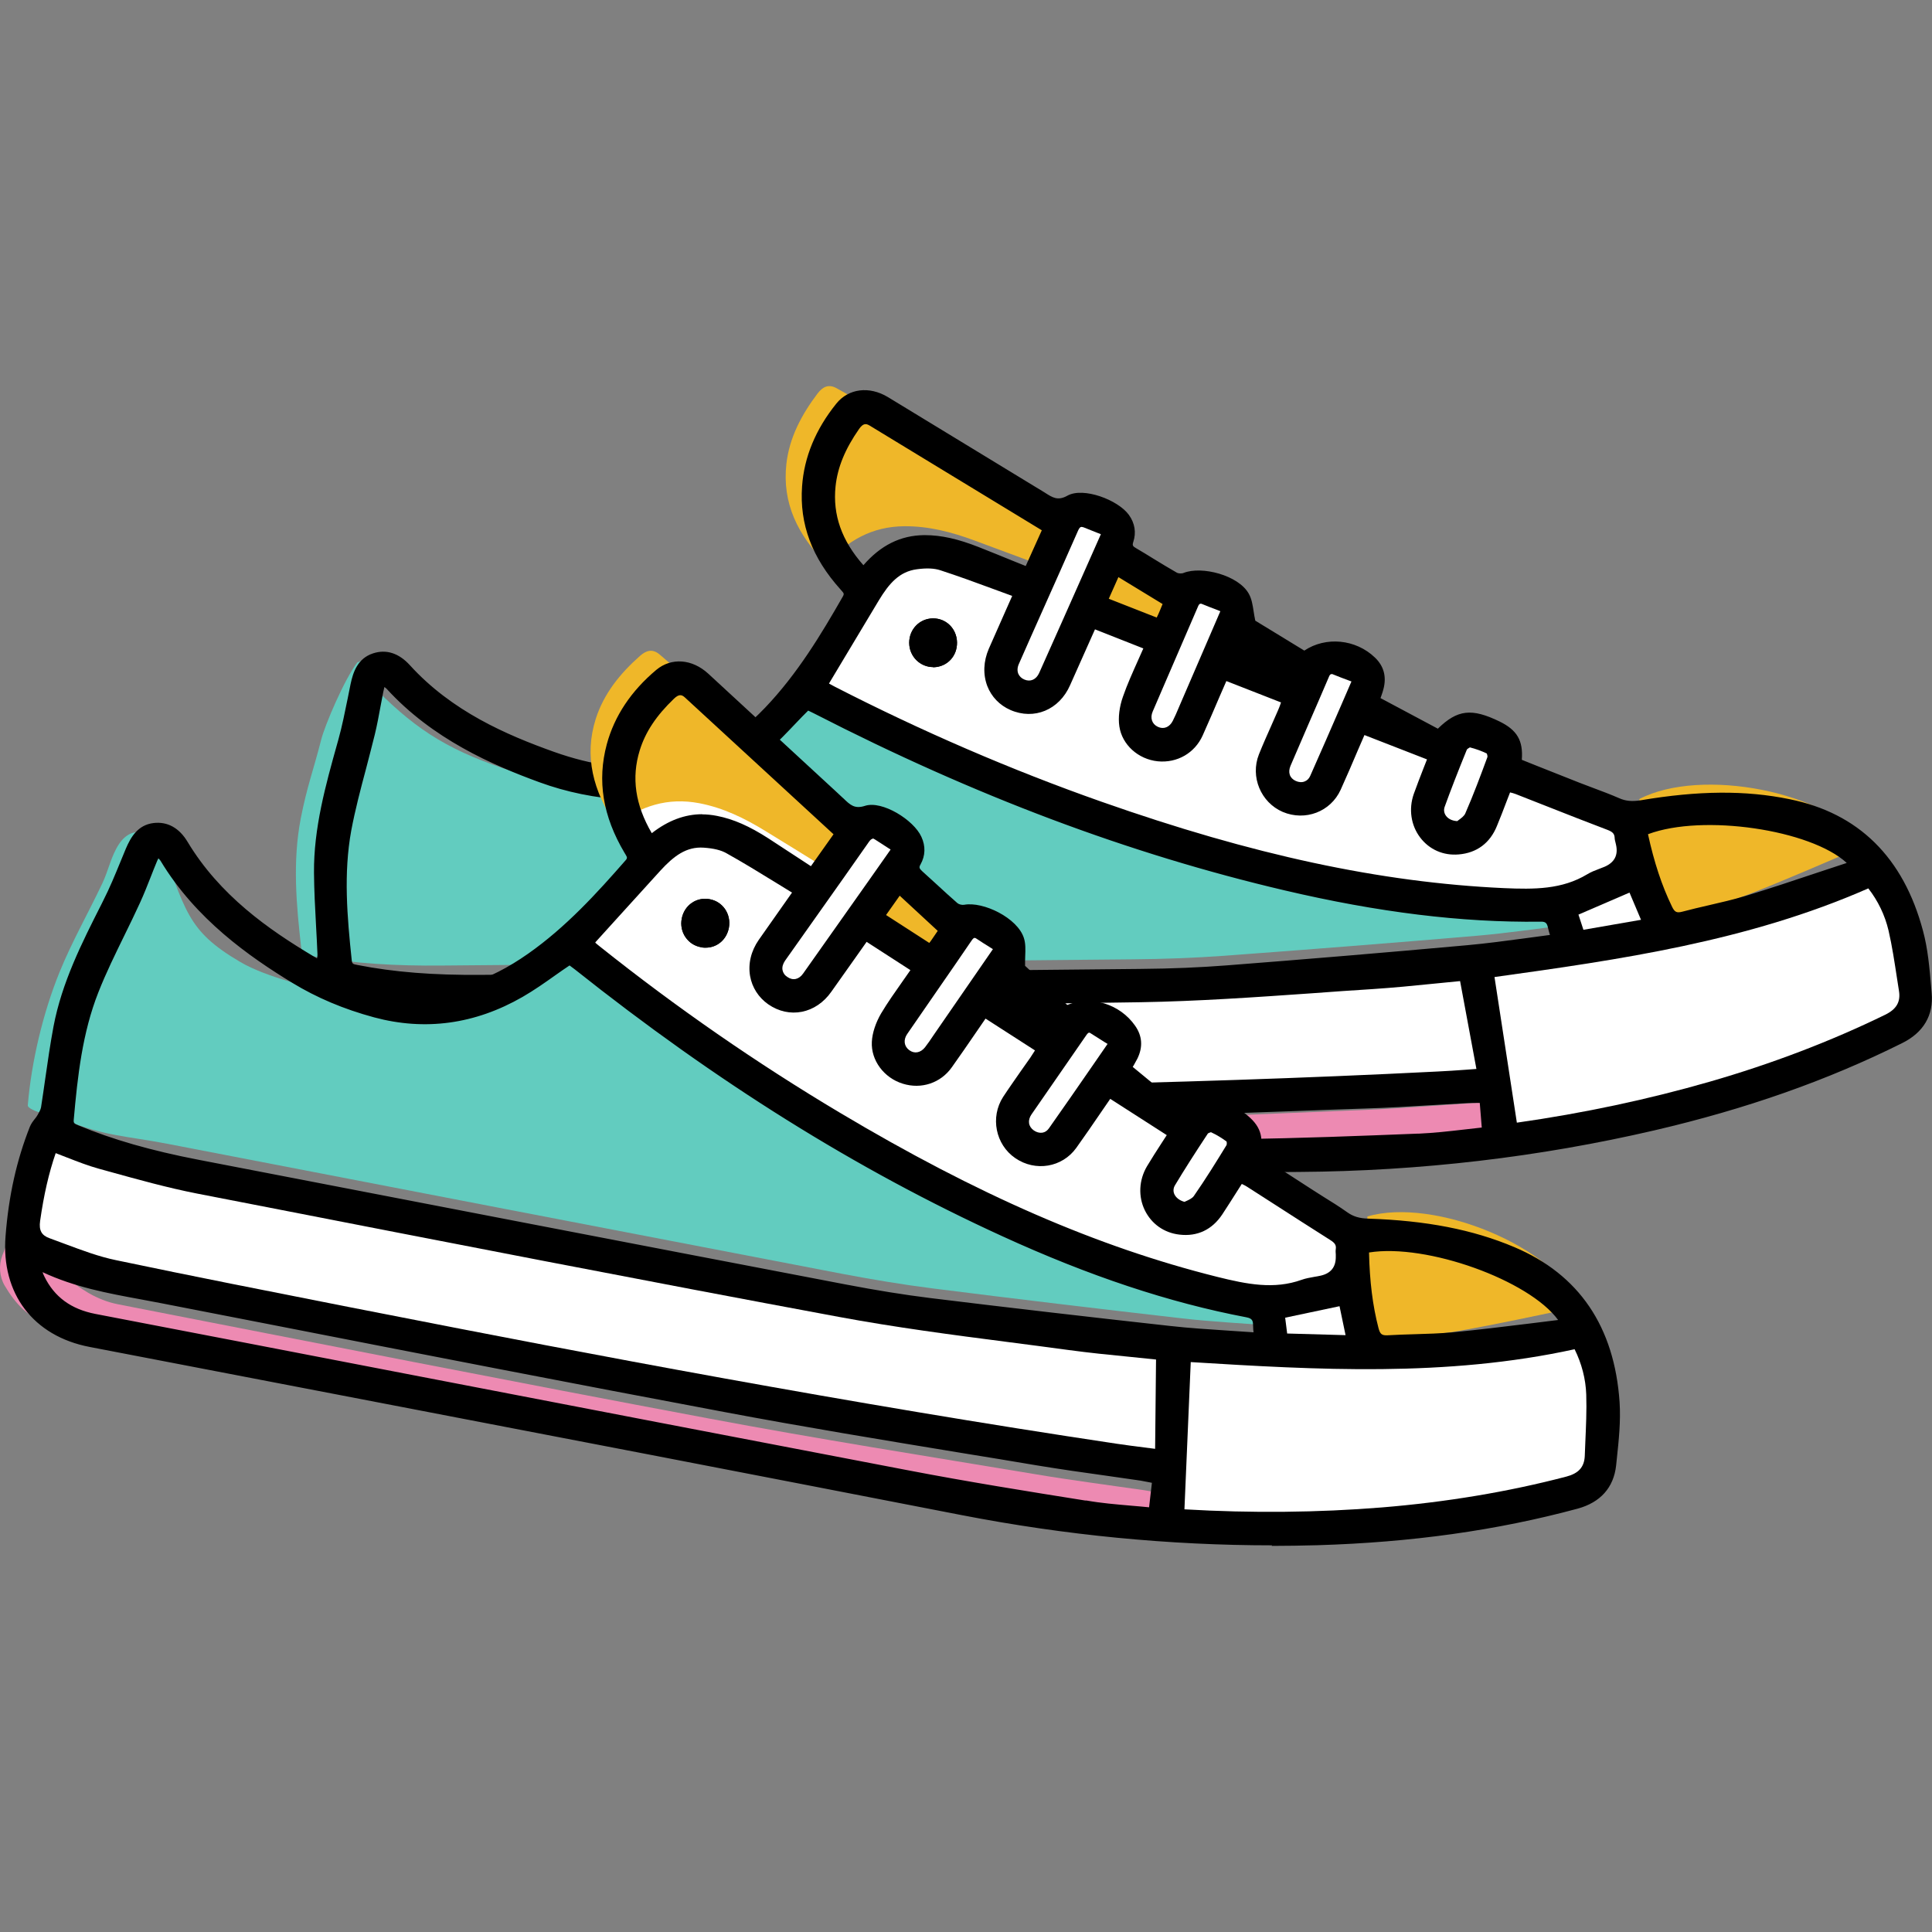<svg xmlns="http://www.w3.org/2000/svg" width="80" height="80" viewBox="0 0 80 80" fill="none"><rect x="0" y="0" width="80" height="80" fill="#808080" stroke="none"/><path d="M77.269 34.999C75.616 35.694 74.058 36.389 72.477 37.005C71.545 37.369 70.586 37.593 69.648 37.913C69.31 38.025 69.155 37.902 69.005 37.504C68.478 36.092 68.135 34.606 67.879 33.088C70.425 31.754 75.738 32.768 77.269 34.993V34.999Z" fill="#EFB729"></path><path d="M43.965 21.313C43.627 22.014 43.305 22.669 42.972 23.353C42.063 23.017 41.198 22.692 40.327 22.372C39.401 22.03 38.458 21.784 37.449 21.79C36.112 21.801 35.092 22.378 34.226 23.359C33.034 22.165 32.38 20.831 32.563 19.206C32.685 18.124 33.189 17.172 33.855 16.292C34.066 16.017 34.31 15.888 34.648 16.079C37.737 17.811 40.832 19.548 43.965 21.308V21.313Z" fill="#EFB729"></path><path d="M48.313 24.956C48.23 25.152 48.163 25.314 48.097 25.483C48.063 25.567 48.019 25.645 47.964 25.757C47.221 25.466 46.489 25.174 45.723 24.877C45.906 24.468 46.072 24.093 46.245 23.7C46.949 24.132 47.625 24.541 48.307 24.961L48.313 24.956Z" fill="#EFB729"></path><path d="M51.297 26.772C51.613 26.962 51.923 27.153 52.29 27.383C51.53 27.259 51.18 27.046 51.297 26.772Z" fill="#EFB729"></path><path d="M12.88 44.386C14.788 45.03 16.041 46.655 17.86 46.644C26.163 46.594 34.47 46.566 42.773 46.437C47.348 46.37 51.918 46.14 56.488 45.961C58.002 45.899 59.516 45.77 61.03 45.675C61.229 45.663 61.423 45.675 61.662 45.669C61.701 46.196 61.734 46.706 61.773 47.283C60.797 47.401 59.854 47.569 58.911 47.614C56.31 47.737 53.709 47.86 51.108 47.883C39.14 48.012 27.172 48.101 15.204 48.219C14.366 48.225 13.69 47.614 13.118 46.852C12.83 46.465 12.703 45.927 12.775 45.406C12.963 44.027 13.002 44.621 12.88 44.38V44.386Z" fill="#ED8AB2"></path><path d="M64.984 38.294C63.631 38.456 62.394 38.641 61.152 38.748C57.664 39.045 54.175 39.319 50.687 39.577C49.439 39.667 48.186 39.712 46.932 39.723C37.382 39.818 27.832 39.902 18.276 39.981C16.457 39.998 14.644 39.908 12.852 39.577C12.658 39.544 12.509 39.516 12.475 39.269C12.27 37.476 12.109 35.677 12.453 33.895C12.714 32.561 12.963 31.944 13.302 30.622C13.446 30.05 14.25 28.139 14.799 27.427C16.33 26.811 15.942 28.453 15.265 28.234C17.078 30.106 18.376 30.975 20.839 31.816C22.048 32.23 23.301 32.454 24.582 32.533C26.9 32.673 28.908 31.967 30.638 30.538C31.265 30.017 31.82 29.417 32.441 28.828C32.546 28.879 32.679 28.929 32.807 28.991C39.329 32.146 46.106 34.657 53.243 36.226C56.887 37.027 60.57 37.543 64.319 37.498C64.934 37.493 64.729 37.974 64.979 38.294H64.984Z" fill="#62CCBF"></path><path d="M51.857 25.808C52.483 26.195 53.249 26.66 54.014 27.125C54.857 26.508 56.066 26.604 56.837 27.343C57.175 27.668 57.27 28.066 57.153 28.515C57.12 28.649 57.065 28.784 56.998 28.997C57.863 29.456 58.728 29.921 59.566 30.37C60.386 29.54 60.908 29.479 62.039 30.028C62.738 30.37 62.954 30.762 62.871 31.58C63.692 31.905 64.524 32.236 65.356 32.561C65.905 32.774 66.465 32.964 67.003 33.205C67.324 33.346 67.635 33.351 67.973 33.295C70.009 32.953 72.044 32.83 74.085 33.245C77.041 33.844 78.743 35.744 79.503 38.585C79.725 39.415 79.786 40.295 79.858 41.152C79.936 42.049 79.509 42.688 78.716 43.086C75.449 44.711 72.022 45.865 68.478 46.689C63.653 47.81 58.767 48.37 53.815 48.404C41.558 48.488 29.302 48.617 17.045 48.723C14.727 48.746 13.157 47.35 12.88 45.03C12.697 43.489 12.708 41.953 12.991 40.429C13.024 40.25 13.146 40.087 13.207 39.908C13.252 39.785 13.296 39.65 13.29 39.521C13.246 38.395 13.157 37.274 13.152 36.148C13.135 34.259 13.651 32.466 14.156 30.672C14.366 29.916 14.499 29.137 14.66 28.369C14.766 27.853 14.943 27.383 15.487 27.203C16.041 27.018 16.513 27.254 16.873 27.652C18.531 29.473 20.661 30.487 22.913 31.289C24.327 31.793 25.791 32.056 27.294 31.883C29.113 31.67 30.555 30.712 31.792 29.411C33.1 28.038 34.082 26.43 35.025 24.794C35.153 24.569 35.031 24.474 34.908 24.334C33.849 23.151 33.239 21.795 33.35 20.17C33.439 18.898 33.955 17.794 34.737 16.819C35.208 16.236 36.001 16.163 36.694 16.583C38.68 17.788 40.665 18.999 42.651 20.209C42.817 20.31 42.983 20.405 43.144 20.512C43.494 20.736 43.771 20.943 44.264 20.669C44.852 20.344 46.222 20.859 46.627 21.425C46.843 21.728 46.904 22.07 46.793 22.417C46.721 22.647 46.799 22.742 46.976 22.849C47.542 23.179 48.091 23.538 48.662 23.858C48.768 23.919 48.951 23.925 49.067 23.88C49.783 23.594 51.214 24.003 51.591 24.676C51.752 24.967 51.757 25.348 51.862 25.819L51.857 25.808ZM64.396 38.838C64.158 38.518 64.352 38.031 63.764 38.036C60.198 38.081 56.687 37.56 53.221 36.747C46.427 35.156 39.977 32.623 33.766 29.434C33.644 29.372 33.522 29.316 33.417 29.271C32.829 29.865 32.302 30.471 31.703 30.997C30.056 32.443 28.148 33.155 25.941 33.009C24.715 32.931 23.523 32.707 22.375 32.286C20.029 31.434 17.822 30.342 16.097 28.447C16.03 28.375 15.941 28.33 15.819 28.24C15.781 28.403 15.747 28.52 15.72 28.638C15.603 29.221 15.514 29.809 15.376 30.387C15.054 31.715 14.644 33.032 14.4 34.371C14.072 36.17 14.228 37.986 14.422 39.79C14.45 40.042 14.594 40.065 14.777 40.104C16.485 40.44 18.21 40.53 19.94 40.513C29.03 40.44 38.12 40.362 47.209 40.272C48.402 40.261 49.594 40.222 50.781 40.127C54.103 39.869 57.419 39.594 60.741 39.291C61.923 39.185 63.104 39 64.385 38.838H64.396ZM14 41.107C13.851 42.127 13.839 43.142 13.889 44.167C13.917 44.638 14.128 44.868 14.533 44.924C15.492 45.064 16.457 45.26 17.422 45.271C21.166 45.299 24.909 45.271 28.653 45.254C38.952 45.198 49.245 45.041 59.527 44.515C60.098 44.487 60.664 44.442 61.291 44.397C61.041 43.058 60.802 41.769 60.558 40.48C59.261 40.597 58.041 40.743 56.815 40.822C53.615 41.023 50.42 41.309 47.22 41.359C38.208 41.5 29.191 41.55 20.178 41.612C18.787 41.623 17.389 41.505 15.997 41.41C15.337 41.365 14.688 41.219 13.995 41.113L14 41.107ZM34.149 28.363C34.248 28.419 34.37 28.492 34.492 28.554C38.081 30.398 41.769 31.995 45.568 33.334C50.981 35.24 56.499 36.652 62.255 36.921C63.481 36.977 64.685 36.994 65.788 36.327C66.004 36.198 66.26 36.12 66.493 36.019C66.977 35.809 67.162 35.451 67.047 34.943C67.025 34.853 66.997 34.769 66.992 34.679C66.975 34.422 66.82 34.315 66.598 34.231C65.328 33.749 64.069 33.245 62.799 32.751C62.688 32.707 62.566 32.684 62.433 32.645C62.228 33.166 62.045 33.665 61.845 34.153C61.579 34.814 61.08 35.189 60.381 35.245C59.128 35.352 58.235 34.141 58.662 32.931C58.845 32.415 59.056 31.905 59.261 31.373C58.285 30.992 57.364 30.633 56.421 30.269C56.061 31.098 55.739 31.888 55.384 32.662C55.001 33.502 54.014 33.867 53.171 33.502C52.334 33.144 51.918 32.163 52.262 31.3C52.506 30.689 52.783 30.089 53.044 29.49C53.11 29.344 53.16 29.187 53.227 29.019C52.367 28.683 51.552 28.363 50.714 28.038C50.365 28.851 50.032 29.636 49.683 30.415C49.378 31.093 48.69 31.474 47.964 31.401C47.243 31.328 46.599 30.801 46.494 30.078C46.438 29.703 46.511 29.277 46.638 28.913C46.893 28.201 47.226 27.517 47.537 26.794C46.766 26.491 46.034 26.2 45.274 25.903C44.902 26.738 44.542 27.534 44.187 28.335C43.771 29.282 42.811 29.686 41.902 29.288C41.009 28.901 40.654 27.893 41.076 26.94C41.408 26.183 41.747 25.432 42.113 24.614C41.059 24.233 40.033 23.835 38.985 23.499C38.669 23.398 38.297 23.409 37.959 23.454C37.144 23.561 36.678 24.155 36.284 24.81C35.58 25.982 34.875 27.153 34.149 28.375V28.363ZM61.723 40.334C62.05 42.458 62.372 44.543 62.694 46.644C65.428 46.263 68.156 45.697 70.841 44.924C73.342 44.201 75.771 43.293 78.117 42.144C78.61 41.903 78.854 41.556 78.771 41.012C78.638 40.171 78.533 39.325 78.339 38.496C78.178 37.806 77.856 37.167 77.407 36.613C72.393 38.838 67.058 39.594 61.723 40.334ZM14.244 46C14.377 46.218 14.45 46.353 14.538 46.476C15.165 47.294 16.002 47.636 17.017 47.631C28.453 47.524 39.883 47.429 51.319 47.311C53.803 47.283 56.288 47.182 58.773 47.081C59.677 47.042 60.575 46.908 61.507 46.818C61.468 46.358 61.435 45.955 61.401 45.535C61.174 45.535 60.985 45.535 60.797 45.54C59.349 45.619 57.907 45.725 56.46 45.77C52.09 45.921 47.725 46.106 43.355 46.168C35.419 46.28 27.488 46.314 19.552 46.364C17.816 46.375 16.063 46.51 14.239 45.994L14.244 46ZM43.316 21.902C40.882 20.422 38.48 18.959 36.079 17.497C35.812 17.334 35.624 17.441 35.463 17.676C34.947 18.416 34.559 19.212 34.465 20.125C34.321 21.487 34.831 22.613 35.757 23.617C36.428 22.798 37.221 22.311 38.258 22.3C39.046 22.294 39.778 22.501 40.493 22.787C41.17 23.056 41.841 23.331 42.551 23.617C42.806 23.039 43.056 22.49 43.322 21.902H43.316ZM76.714 35.794C75.311 34.209 70.419 33.497 68.079 34.455C68.312 35.537 68.622 36.59 69.105 37.599C69.238 37.879 69.388 37.969 69.693 37.891C70.558 37.661 71.445 37.498 72.299 37.24C73.752 36.798 75.189 36.299 76.708 35.8L76.714 35.794ZM45.773 22.042C45.468 21.919 45.202 21.812 44.93 21.706C44.73 21.627 44.614 21.694 44.52 21.907C43.71 23.751 42.883 25.589 42.068 27.427C41.907 27.792 42.035 28.122 42.368 28.262C42.684 28.397 43 28.274 43.155 27.921C44.02 25.987 44.874 24.054 45.773 22.036V22.042ZM50.714 25.231C50.393 25.107 50.121 25.012 49.855 24.9C49.655 24.816 49.555 24.883 49.472 25.079C48.856 26.525 48.224 27.965 47.609 29.411C47.465 29.753 47.587 30.084 47.886 30.23C48.191 30.375 48.518 30.258 48.69 29.921C48.812 29.68 48.912 29.428 49.017 29.176C49.572 27.887 50.127 26.598 50.72 25.236L50.714 25.231ZM56.138 28.139C55.811 28.016 55.539 27.921 55.268 27.808C55.068 27.724 54.968 27.803 54.885 27.988C54.358 29.21 53.826 30.426 53.299 31.647C53.149 31.995 53.271 32.314 53.587 32.46C53.887 32.6 54.225 32.505 54.369 32.185C54.957 30.868 55.528 29.54 56.133 28.139H56.138ZM60.386 34.141C60.481 34.057 60.714 33.928 60.797 33.738C61.13 32.97 61.424 32.185 61.718 31.395C61.751 31.311 61.701 31.121 61.64 31.087C61.401 30.964 61.146 30.874 60.886 30.812C60.808 30.796 60.642 30.896 60.608 30.975C60.287 31.765 59.971 32.555 59.682 33.357C59.544 33.738 59.843 34.13 60.381 34.141H60.386ZM68.151 38.199C67.94 37.7 67.751 37.257 67.552 36.781C66.753 37.123 65.982 37.459 65.189 37.801C65.289 38.098 65.372 38.361 65.472 38.664C66.359 38.507 67.23 38.361 68.151 38.199ZM48.313 24.956C47.631 24.541 46.954 24.127 46.25 23.695C46.072 24.093 45.912 24.463 45.729 24.872C46.494 25.174 47.226 25.46 47.969 25.752C48.025 25.64 48.063 25.556 48.102 25.477C48.174 25.315 48.241 25.146 48.319 24.95L48.313 24.956ZM51.297 26.772C51.18 27.041 51.53 27.259 52.289 27.383C51.923 27.158 51.613 26.968 51.297 26.772Z" fill="black"></path><path d="M16.995 48.863C14.649 48.863 13.024 47.406 12.742 45.047C12.542 43.383 12.581 41.864 12.852 40.401C12.875 40.272 12.93 40.16 12.986 40.054C13.019 39.992 13.052 39.925 13.074 39.858C13.113 39.745 13.152 39.622 13.146 39.521C13.13 39.112 13.107 38.709 13.085 38.3C13.046 37.593 13.008 36.865 13.002 36.142C12.986 34.292 13.485 32.505 13.967 30.784L14.011 30.627C14.167 30.067 14.283 29.479 14.4 28.907C14.439 28.716 14.477 28.52 14.516 28.33C14.622 27.82 14.816 27.265 15.437 27.058C15.986 26.873 16.513 27.041 16.968 27.54C18.709 29.456 20.972 30.431 22.951 31.137C24.504 31.687 25.919 31.883 27.272 31.726C28.858 31.541 30.305 30.745 31.686 29.299C33.023 27.898 34.005 26.262 34.898 24.704C34.964 24.586 34.942 24.564 34.837 24.446L34.803 24.407C33.622 23.095 33.101 21.7 33.212 20.142C33.295 18.931 33.772 17.777 34.631 16.712C35.136 16.084 35.996 15.978 36.767 16.443C38.142 17.278 39.512 18.113 40.882 18.948L42.889 20.17C43 20.237 43.111 20.304 43.222 20.372L43.266 20.4C43.588 20.607 43.804 20.747 44.203 20.523C44.858 20.159 46.294 20.697 46.744 21.319C46.993 21.666 47.054 22.053 46.927 22.44C46.882 22.58 46.899 22.619 47.049 22.703C47.287 22.843 47.52 22.983 47.753 23.129C48.075 23.325 48.402 23.527 48.729 23.712C48.796 23.751 48.934 23.757 49.012 23.723C49.761 23.426 51.28 23.818 51.707 24.58C51.829 24.793 51.868 25.04 51.912 25.326C51.929 25.444 51.951 25.567 51.979 25.701L54.009 26.94C54.896 26.346 56.138 26.463 56.931 27.226C57.303 27.579 57.419 28.021 57.286 28.531C57.264 28.627 57.231 28.716 57.192 28.828L57.164 28.907L59.538 30.173C60.353 29.378 60.941 29.316 62.095 29.876C62.816 30.23 63.076 30.661 63.015 31.462L63.631 31.709C64.219 31.939 64.812 32.174 65.4 32.41C65.589 32.482 65.772 32.55 65.96 32.623C66.321 32.757 66.692 32.897 67.053 33.054C67.319 33.172 67.585 33.194 67.94 33.138C70.325 32.735 72.283 32.718 74.102 33.093C76.958 33.67 78.816 35.503 79.625 38.535C79.831 39.291 79.897 40.087 79.964 40.861L79.986 41.124C80.069 42.038 79.648 42.755 78.766 43.192C75.666 44.739 72.305 45.921 68.5 46.807C63.747 47.911 58.806 48.494 53.803 48.527C44.963 48.589 35.973 48.673 27.277 48.751C23.861 48.785 20.45 48.813 17.034 48.847C17.017 48.847 17.001 48.847 16.984 48.847L16.995 48.863ZM15.869 27.27C15.758 27.27 15.642 27.287 15.531 27.326C15.071 27.478 14.904 27.864 14.793 28.391C14.755 28.582 14.716 28.772 14.677 28.968C14.561 29.54 14.444 30.134 14.283 30.706L14.239 30.863C13.762 32.566 13.274 34.332 13.285 36.142C13.29 36.854 13.329 37.582 13.368 38.288C13.39 38.697 13.413 39.106 13.429 39.516C13.435 39.667 13.385 39.824 13.341 39.958C13.313 40.037 13.274 40.11 13.241 40.182C13.191 40.278 13.146 40.367 13.13 40.457C12.864 41.892 12.83 43.383 13.024 45.019C13.29 47.255 14.777 48.589 17.001 48.589C17.017 48.589 17.034 48.589 17.051 48.589C20.467 48.561 23.878 48.527 27.294 48.494C35.99 48.415 44.98 48.331 53.82 48.269C58.8 48.236 63.725 47.658 68.456 46.554C72.244 45.675 75.582 44.498 78.66 42.962C79.437 42.575 79.797 41.97 79.725 41.169L79.703 40.9C79.636 40.138 79.57 39.353 79.37 38.625C78.577 35.666 76.841 33.951 74.057 33.385C72.272 33.02 70.341 33.037 67.996 33.435C67.585 33.502 67.263 33.474 66.947 33.334C66.598 33.177 66.226 33.043 65.871 32.908C65.683 32.835 65.494 32.768 65.306 32.695C64.712 32.465 64.124 32.23 63.531 31.995L62.716 31.675L62.727 31.569C62.805 30.818 62.622 30.476 61.973 30.157C60.886 29.63 60.431 29.692 59.66 30.471L59.588 30.543L56.826 29.069L56.931 28.761C56.97 28.655 56.998 28.571 57.02 28.487C57.126 28.072 57.037 27.736 56.743 27.45C56.022 26.755 54.885 26.665 54.097 27.242L54.025 27.299L51.74 25.903L51.729 25.847C51.696 25.684 51.668 25.539 51.646 25.399C51.602 25.141 51.569 24.917 51.474 24.743C51.147 24.154 49.805 23.734 49.123 24.009C48.962 24.07 48.74 24.059 48.602 23.981C48.269 23.79 47.941 23.594 47.614 23.392C47.381 23.252 47.148 23.107 46.916 22.972C46.721 22.86 46.561 22.709 46.672 22.378C46.771 22.075 46.721 21.784 46.527 21.509C46.161 20.999 44.864 20.506 44.348 20.792C43.804 21.095 43.46 20.87 43.128 20.657L43.083 20.63C42.978 20.562 42.867 20.495 42.762 20.433L40.754 19.212C39.384 18.377 38.009 17.542 36.639 16.706C35.99 16.314 35.275 16.398 34.864 16.914C34.032 17.945 33.589 19.015 33.511 20.187C33.411 21.666 33.905 22.994 35.031 24.244L35.064 24.278C35.175 24.401 35.33 24.569 35.164 24.866C34.265 26.435 33.273 28.089 31.914 29.512C30.483 31.009 28.985 31.832 27.333 32.023C25.935 32.185 24.477 31.989 22.885 31.423C20.872 30.706 18.57 29.708 16.79 27.752C16.507 27.444 16.208 27.287 15.892 27.287L15.869 27.27ZM16.979 47.765C15.886 47.765 15.054 47.367 14.433 46.56C14.372 46.476 14.316 46.386 14.25 46.274C14.217 46.218 14.178 46.151 14.128 46.073L13.939 45.764L14.283 45.86C15.803 46.285 17.295 46.263 18.737 46.235C19.008 46.235 19.28 46.224 19.557 46.224L24.305 46.196C30.549 46.157 37.011 46.117 43.361 46.028C46.688 45.983 50.077 45.86 53.349 45.742C54.386 45.703 55.428 45.669 56.466 45.63C57.425 45.596 58.396 45.54 59.338 45.484C59.826 45.456 60.315 45.428 60.797 45.4C60.925 45.394 61.058 45.394 61.202 45.394H61.54L61.668 46.947L61.535 46.958C61.241 46.986 60.952 47.02 60.664 47.053C60.02 47.126 59.416 47.199 58.795 47.221H58.745C56.316 47.322 53.809 47.423 51.336 47.451C44.254 47.524 37.166 47.586 30.084 47.653C25.736 47.692 21.388 47.731 17.034 47.771C17.017 47.771 17.006 47.771 16.99 47.771L16.979 47.765ZM14.538 46.218C14.577 46.28 14.611 46.336 14.649 46.386C15.215 47.126 15.975 47.485 16.979 47.485C16.99 47.485 17.006 47.485 17.017 47.485C21.365 47.446 25.713 47.406 30.067 47.367C37.149 47.306 44.237 47.244 51.319 47.165C53.787 47.137 56.294 47.036 58.717 46.941H58.767C59.377 46.913 59.982 46.846 60.614 46.773C60.858 46.745 61.108 46.717 61.357 46.689L61.274 45.669H61.191C61.052 45.669 60.93 45.669 60.803 45.675C60.315 45.703 59.832 45.731 59.344 45.759C58.401 45.815 57.425 45.876 56.46 45.904C55.423 45.938 54.386 45.977 53.343 46.017C50.066 46.134 46.683 46.258 43.349 46.302C36.999 46.392 30.538 46.431 24.294 46.471L19.546 46.498C19.275 46.498 19.003 46.504 18.731 46.51C17.372 46.532 15.969 46.56 14.527 46.213L14.538 46.218ZM62.577 46.801L61.562 40.216L61.701 40.199C66.92 39.471 72.31 38.72 77.346 36.489L77.44 36.444L77.507 36.529C77.973 37.106 78.3 37.756 78.466 38.468C78.622 39.123 78.721 39.801 78.821 40.463L78.904 40.995C78.993 41.572 78.755 41.993 78.172 42.279C75.91 43.388 73.453 44.324 70.874 45.064C68.273 45.815 65.522 46.392 62.705 46.784L62.572 46.801H62.577ZM61.884 40.457L62.81 46.487C65.567 46.095 68.256 45.523 70.802 44.789C73.364 44.049 75.804 43.119 78.056 42.021C78.527 41.791 78.705 41.488 78.633 41.034L78.549 40.502C78.45 39.852 78.35 39.179 78.2 38.529C78.05 37.896 77.767 37.308 77.363 36.786C72.366 38.983 67.042 39.74 61.884 40.457ZM20.938 45.417C19.763 45.417 18.587 45.417 17.422 45.406C16.679 45.4 15.93 45.282 15.209 45.165C14.976 45.125 14.749 45.092 14.516 45.058C14.028 44.991 13.779 44.7 13.751 44.173C13.69 43.002 13.723 42.021 13.862 41.085L13.884 40.945L14.023 40.967C14.239 41.001 14.455 41.04 14.666 41.074C15.132 41.158 15.57 41.23 16.014 41.264L16.457 41.298C17.683 41.387 18.936 41.477 20.19 41.471L22.541 41.455C30.633 41.404 39.002 41.348 47.232 41.219C49.589 41.18 51.984 41.012 54.303 40.849C55.14 40.788 55.983 40.732 56.821 40.676C57.652 40.625 58.479 40.541 59.344 40.452C59.743 40.412 60.148 40.373 60.559 40.334L60.686 40.323L61.468 44.52L60.714 44.571C60.315 44.599 59.926 44.627 59.544 44.644C48.38 45.215 37.177 45.338 28.664 45.383H27.233C25.17 45.4 23.057 45.417 20.95 45.417H20.938ZM14.117 41.264C14 42.138 13.973 43.063 14.028 44.156C14.05 44.548 14.2 44.733 14.555 44.784C14.788 44.817 15.021 44.856 15.254 44.89C15.969 45.002 16.707 45.12 17.428 45.125C20.694 45.154 24.016 45.131 27.227 45.114H28.658C37.171 45.064 48.374 44.935 59.527 44.369C59.91 44.352 60.292 44.324 60.692 44.296L61.135 44.262L60.459 40.625C60.093 40.659 59.732 40.698 59.372 40.732C58.501 40.821 57.675 40.9 56.837 40.956C56 41.006 55.162 41.068 54.319 41.13C51.996 41.292 49.6 41.46 47.232 41.499C39.002 41.628 30.633 41.684 22.541 41.735L20.19 41.752C18.936 41.757 17.666 41.668 16.435 41.578L15.991 41.544C15.531 41.511 15.087 41.432 14.616 41.348C14.45 41.32 14.283 41.292 14.117 41.264ZM19.624 40.653C17.75 40.653 16.197 40.519 14.76 40.239C14.566 40.199 14.328 40.154 14.294 39.807C14.095 37.963 13.945 36.153 14.272 34.349C14.433 33.48 14.66 32.617 14.882 31.776C15.01 31.305 15.137 30.829 15.248 30.353C15.342 29.972 15.409 29.579 15.481 29.198C15.514 29.002 15.553 28.806 15.592 28.616C15.609 28.531 15.631 28.447 15.653 28.352L15.742 28.005L15.908 28.128C15.947 28.156 15.986 28.184 16.019 28.206C16.091 28.257 16.152 28.296 16.208 28.358C18.066 30.392 20.511 31.457 22.43 32.157C23.523 32.555 24.676 32.791 25.957 32.875C28.059 33.015 29.967 32.348 31.62 30.896C32.025 30.543 32.391 30.157 32.779 29.747C32.956 29.557 33.139 29.366 33.328 29.181L33.395 29.114L33.583 29.204C33.666 29.243 33.749 29.282 33.838 29.327C40.482 32.735 46.832 35.122 53.26 36.63C57.114 37.532 60.553 37.958 63.77 37.913C64.263 37.907 64.341 38.227 64.396 38.456C64.424 38.574 64.452 38.681 64.513 38.77L64.657 38.961L64.418 38.989C64.008 39.039 63.609 39.095 63.215 39.146C62.372 39.258 61.573 39.37 60.764 39.443C57.414 39.745 54.064 40.026 50.803 40.278C49.711 40.362 48.541 40.407 47.221 40.423C38.513 40.508 29.596 40.592 19.951 40.67C19.84 40.67 19.729 40.67 19.618 40.67L19.624 40.653ZM15.914 28.464C15.897 28.531 15.88 28.599 15.869 28.66C15.831 28.856 15.797 29.047 15.758 29.243C15.686 29.63 15.614 30.028 15.52 30.414C15.403 30.891 15.276 31.367 15.154 31.843C14.932 32.673 14.705 33.536 14.544 34.393C14.222 36.164 14.372 37.947 14.566 39.773C14.583 39.913 14.622 39.925 14.805 39.958C16.313 40.255 17.944 40.384 19.951 40.367C29.596 40.289 38.513 40.211 47.221 40.121C48.535 40.11 49.7 40.059 50.787 39.975C54.048 39.723 57.397 39.443 60.742 39.14C61.546 39.067 62.339 38.961 63.176 38.849C63.503 38.804 63.842 38.759 64.18 38.714C64.152 38.641 64.136 38.563 64.119 38.496C64.064 38.266 64.052 38.148 63.77 38.165C60.525 38.204 57.07 37.778 53.199 36.87C46.749 35.357 40.377 32.964 33.716 29.546C33.633 29.501 33.55 29.467 33.472 29.428H33.461C33.3 29.585 33.139 29.753 32.984 29.916C32.59 30.33 32.219 30.723 31.808 31.081C30.095 32.583 28.126 33.267 25.946 33.127C24.637 33.043 23.462 32.802 22.341 32.393C20.389 31.681 17.905 30.599 16.008 28.52C15.986 28.498 15.953 28.47 15.914 28.447V28.464ZM65.383 38.821L65.023 37.717L67.629 36.59L68.35 38.3L65.383 38.815V38.821ZM65.361 37.874L65.567 38.501L67.951 38.087L67.474 36.96L65.356 37.874H65.361ZM69.499 38.059C69.266 38.059 69.11 37.935 68.977 37.661C68.534 36.736 68.206 35.727 67.94 34.483L67.918 34.365L68.023 34.321C70.469 33.323 75.394 34.096 76.814 35.699L76.958 35.862L76.758 35.929C76.303 36.08 75.854 36.226 75.41 36.377C74.357 36.73 73.364 37.061 72.344 37.369C71.833 37.526 71.312 37.644 70.802 37.761C70.441 37.846 70.086 37.93 69.731 38.019C69.648 38.042 69.571 38.053 69.499 38.053V38.059ZM68.24 34.545C68.495 35.71 68.811 36.669 69.232 37.537C69.343 37.773 69.432 37.812 69.665 37.75C70.02 37.655 70.38 37.571 70.746 37.487C71.251 37.369 71.772 37.252 72.272 37.1C73.286 36.792 74.279 36.461 75.333 36.108C75.71 35.985 76.087 35.856 76.47 35.733C74.978 34.354 70.519 33.693 68.251 34.539L68.24 34.545ZM63.137 37.083C62.849 37.083 62.555 37.072 62.255 37.061C57.126 36.826 51.813 35.682 45.523 33.469C41.763 32.146 38.031 30.532 34.432 28.683C34.343 28.638 34.26 28.587 34.182 28.543L33.96 28.414L34.676 27.214C35.18 26.374 35.674 25.55 36.167 24.726C36.572 24.054 37.066 23.42 37.942 23.303C38.386 23.247 38.741 23.263 39.029 23.353C39.789 23.6 40.549 23.88 41.292 24.149C41.58 24.255 41.869 24.362 42.163 24.468L42.301 24.519L41.913 25.393C41.669 25.937 41.436 26.458 41.209 26.985C41.015 27.427 40.992 27.898 41.148 28.313C41.292 28.688 41.58 28.985 41.957 29.148C42.789 29.512 43.677 29.137 44.059 28.262C44.298 27.719 44.542 27.175 44.791 26.62L45.196 25.707L47.714 26.699L47.659 26.833C47.564 27.046 47.47 27.259 47.381 27.467C47.154 27.971 46.943 28.447 46.766 28.946C46.633 29.322 46.583 29.72 46.633 30.044C46.727 30.672 47.293 31.182 47.98 31.249C48.663 31.317 49.284 30.964 49.561 30.347C49.805 29.809 50.038 29.265 50.271 28.711L50.642 27.853L53.41 28.935L53.299 29.226C53.26 29.338 53.216 29.439 53.177 29.54C53.088 29.747 52.994 29.955 52.905 30.157C52.733 30.543 52.556 30.947 52.395 31.35C52.084 32.135 52.456 33.037 53.232 33.368C54.02 33.704 54.913 33.368 55.268 32.6C55.512 32.062 55.745 31.524 55.983 30.964C56.089 30.717 56.194 30.465 56.305 30.207L56.36 30.084L59.455 31.289L59.405 31.418C59.338 31.586 59.277 31.748 59.211 31.911C59.072 32.269 58.934 32.617 58.806 32.97C58.617 33.502 58.701 34.074 59.028 34.5C59.349 34.926 59.843 35.139 60.387 35.094C61.03 35.038 61.485 34.702 61.734 34.085C61.873 33.749 62 33.407 62.133 33.06L62.367 32.46L62.611 32.527C62.699 32.55 62.782 32.572 62.866 32.606L64.136 33.104C64.973 33.435 65.816 33.76 66.659 34.085C66.886 34.169 67.119 34.309 67.141 34.657C67.141 34.713 67.158 34.769 67.175 34.825L67.191 34.898C67.38 35.727 67.347 35.794 66.559 36.136C66.481 36.17 66.398 36.204 66.321 36.232C66.16 36.293 66.01 36.349 65.871 36.433C65.017 36.949 64.119 37.072 63.143 37.072L63.137 37.083ZM34.343 28.313C34.409 28.352 34.481 28.391 34.559 28.43C38.153 30.274 41.874 31.883 45.618 33.2C51.874 35.402 57.164 36.54 62.267 36.775C63.542 36.831 64.679 36.831 65.722 36.204C65.877 36.108 66.049 36.041 66.215 35.979C66.293 35.951 66.371 35.918 66.443 35.89C66.857 35.71 67.014 35.404 66.914 34.971L66.897 34.903C66.881 34.831 66.859 34.758 66.859 34.685C66.848 34.522 66.775 34.444 66.554 34.36C65.711 34.04 64.868 33.71 64.03 33.379L62.76 32.88C62.688 32.852 62.611 32.83 62.533 32.813H62.527L62.389 33.172C62.255 33.525 62.122 33.867 61.984 34.203C61.695 34.915 61.146 35.318 60.403 35.38C59.765 35.436 59.183 35.178 58.806 34.679C58.423 34.175 58.324 33.502 58.54 32.88C58.667 32.522 58.806 32.169 58.945 31.81C58.989 31.692 59.039 31.569 59.089 31.446L56.499 30.437C56.405 30.65 56.316 30.857 56.227 31.064C55.989 31.625 55.756 32.169 55.512 32.706C55.096 33.614 54.048 34.012 53.116 33.62C52.206 33.228 51.763 32.163 52.129 31.238C52.289 30.835 52.472 30.426 52.644 30.039C52.733 29.832 52.828 29.63 52.916 29.422C52.961 29.327 52.994 29.226 53.033 29.12L53.044 29.086L50.781 28.201L50.515 28.812C50.276 29.366 50.043 29.91 49.799 30.454C49.472 31.182 48.746 31.602 47.941 31.524C47.126 31.44 46.461 30.835 46.35 30.078C46.294 29.714 46.35 29.265 46.5 28.845C46.677 28.335 46.893 27.859 47.121 27.349C47.193 27.186 47.27 27.018 47.343 26.85L45.34 26.06L45.041 26.732C44.791 27.287 44.547 27.831 44.309 28.375C43.86 29.394 42.823 29.826 41.841 29.4C41.392 29.204 41.053 28.851 40.882 28.408C40.699 27.926 40.721 27.383 40.943 26.867C41.175 26.346 41.408 25.819 41.647 25.275L41.913 24.676C41.669 24.586 41.425 24.496 41.181 24.407C40.41 24.121 39.684 23.858 38.929 23.611C38.685 23.532 38.369 23.516 37.964 23.572C37.243 23.667 36.816 24.154 36.389 24.861C35.896 25.684 35.402 26.508 34.898 27.349L34.326 28.302L34.343 28.313ZM60.442 34.287H60.387C60.059 34.287 59.788 34.152 59.632 33.923C59.51 33.743 59.483 33.519 59.555 33.312C59.804 32.617 60.093 31.883 60.481 30.924C60.536 30.79 60.758 30.639 60.919 30.678C61.191 30.739 61.451 30.84 61.701 30.964C61.845 31.037 61.895 31.317 61.845 31.446C61.557 32.213 61.263 33.009 60.919 33.794C60.841 33.968 60.681 34.085 60.564 34.175C60.531 34.203 60.498 34.225 60.475 34.242L60.437 34.281L60.442 34.287ZM60.858 30.952C60.858 30.952 60.758 31.009 60.742 31.037C60.353 31.989 60.07 32.718 59.821 33.407C59.776 33.53 59.793 33.659 59.865 33.766C59.959 33.906 60.131 33.99 60.342 34.001C60.364 33.984 60.387 33.968 60.409 33.951C60.509 33.878 60.631 33.788 60.675 33.682C61.013 32.908 61.307 32.118 61.59 31.35C61.601 31.322 61.579 31.227 61.562 31.199C61.352 31.098 61.108 31.009 60.864 30.947L60.858 30.952ZM53.864 32.662C53.754 32.662 53.643 32.639 53.537 32.589C53.144 32.41 52.999 32.006 53.182 31.591C53.426 31.02 53.676 30.454 53.92 29.882C54.203 29.232 54.486 28.582 54.763 27.932C54.807 27.831 54.941 27.517 55.323 27.68C55.506 27.758 55.695 27.825 55.894 27.904L56.321 28.066L55.778 29.322C55.345 30.319 54.929 31.283 54.497 32.247C54.419 32.426 54.281 32.555 54.109 32.623C54.031 32.651 53.948 32.667 53.859 32.667L53.864 32.662ZM55.129 27.915C55.085 27.915 55.057 27.949 55.018 28.049C54.741 28.7 54.458 29.35 54.175 30C53.926 30.571 53.681 31.137 53.438 31.709C53.321 31.984 53.404 32.225 53.654 32.337C53.776 32.393 53.909 32.404 54.02 32.359C54.125 32.32 54.203 32.241 54.253 32.129C54.68 31.165 55.101 30.201 55.534 29.204L55.961 28.218L55.811 28.162C55.606 28.083 55.412 28.016 55.229 27.937C55.19 27.921 55.162 27.909 55.14 27.909L55.129 27.915ZM48.141 30.426C48.036 30.426 47.93 30.403 47.819 30.353C47.448 30.173 47.304 29.753 47.476 29.35C47.77 28.666 48.063 27.977 48.363 27.293C48.69 26.536 49.017 25.78 49.345 25.018C49.389 24.917 49.517 24.608 49.905 24.765C50.088 24.838 50.271 24.911 50.47 24.984L50.903 25.146L49.056 29.428C48.979 29.613 48.901 29.798 48.812 29.972C48.668 30.258 48.418 30.42 48.147 30.42L48.141 30.426ZM49.711 25.001C49.666 25.001 49.639 25.034 49.6 25.13C49.273 25.886 48.945 26.648 48.618 27.405C48.324 28.089 48.025 28.772 47.731 29.462C47.614 29.731 47.703 29.983 47.941 30.095C48.185 30.213 48.429 30.112 48.563 29.848C48.651 29.675 48.724 29.501 48.801 29.322L48.89 29.114L50.531 25.309L50.376 25.247C50.176 25.169 49.988 25.102 49.805 25.023C49.766 25.006 49.738 24.995 49.716 24.995L49.711 25.001ZM42.617 28.459C42.518 28.459 42.418 28.436 42.312 28.391C42.118 28.307 41.974 28.167 41.907 27.988C41.835 27.797 41.846 27.584 41.941 27.371C42.274 26.626 42.601 25.881 42.934 25.135C43.422 24.042 43.91 22.95 44.392 21.851C44.514 21.571 44.714 21.476 44.98 21.577C45.163 21.649 45.352 21.722 45.546 21.801L45.962 21.969L45.246 23.577C44.581 25.074 43.937 26.531 43.283 27.988C43.144 28.296 42.895 28.464 42.617 28.464V28.459ZM44.786 21.818C44.73 21.818 44.692 21.857 44.642 21.969C44.159 23.067 43.671 24.16 43.183 25.253C42.85 25.998 42.518 26.744 42.19 27.489C42.124 27.635 42.118 27.775 42.163 27.892C42.207 27.999 42.296 28.089 42.418 28.139C42.667 28.246 42.906 28.139 43.028 27.87C43.682 26.413 44.326 24.956 44.991 23.46L45.584 22.12L45.44 22.064C45.246 21.986 45.063 21.913 44.88 21.84C44.841 21.829 44.814 21.818 44.786 21.818ZM52.961 27.629L52.267 27.517C51.657 27.422 51.302 27.265 51.18 27.041C51.125 26.94 51.119 26.822 51.169 26.71L51.23 26.564L52.961 27.623V27.629ZM48.036 25.931L45.54 24.95L46.189 23.493L48.49 24.894L48.38 25.169C48.324 25.298 48.28 25.416 48.23 25.533C48.208 25.589 48.18 25.645 48.147 25.712L48.041 25.931H48.036ZM45.912 24.793L47.897 25.572C47.925 25.516 47.947 25.466 47.969 25.421C48.019 25.303 48.069 25.191 48.119 25.062L48.141 25.012L46.311 23.897L45.912 24.793ZM35.757 23.829L35.652 23.712C34.62 22.596 34.188 21.42 34.321 20.114C34.409 19.273 34.731 18.477 35.347 17.598C35.63 17.189 35.94 17.256 36.151 17.379L43.494 21.846L42.617 23.796L41.858 23.488C41.381 23.291 40.909 23.107 40.438 22.916C39.606 22.585 38.941 22.434 38.292 22.434C38.281 22.434 38.269 22.434 38.253 22.434C37.316 22.44 36.556 22.843 35.857 23.701L35.757 23.824V23.829ZM38.292 22.159C38.979 22.159 39.672 22.316 40.538 22.658C41.009 22.843 41.475 23.034 41.957 23.23L42.473 23.437L43.139 21.958L36.007 17.62C35.857 17.53 35.74 17.525 35.574 17.76C34.992 18.595 34.681 19.352 34.598 20.142C34.476 21.319 34.853 22.389 35.752 23.404C36.472 22.574 37.293 22.171 38.258 22.159C38.269 22.159 38.286 22.159 38.297 22.159H38.292Z" fill="black"></path><path d="M14.001 41.107C14.688 41.214 15.343 41.36 16.003 41.404C17.395 41.505 18.792 41.617 20.184 41.606C29.196 41.544 38.214 41.494 47.226 41.354C50.426 41.303 53.626 41.018 56.821 40.816C58.046 40.737 59.266 40.597 60.564 40.474C60.803 41.763 61.047 43.052 61.296 44.392C60.669 44.436 60.098 44.481 59.533 44.509C49.245 45.036 38.952 45.193 28.659 45.249C24.915 45.271 21.172 45.299 17.428 45.266C16.463 45.26 15.498 45.058 14.539 44.918C14.134 44.862 13.917 44.632 13.895 44.162C13.84 43.136 13.851 42.122 14.006 41.102L14.001 41.107Z" fill="white"></path><path d="M20.938 45.417C19.763 45.417 18.593 45.417 17.422 45.406C16.679 45.4 15.931 45.282 15.21 45.165C14.977 45.126 14.749 45.092 14.516 45.058C14.028 44.991 13.779 44.7 13.751 44.173C13.69 43.002 13.723 42.021 13.862 41.085L13.884 40.945L14.023 40.967C14.239 41.001 14.455 41.04 14.666 41.074C15.132 41.158 15.57 41.231 16.014 41.264L16.457 41.298C17.683 41.388 18.948 41.477 20.19 41.472L22.541 41.455C30.633 41.404 39.002 41.348 47.232 41.219C49.589 41.18 51.984 41.012 54.303 40.85C55.14 40.788 55.983 40.732 56.821 40.676C57.653 40.625 58.479 40.541 59.344 40.452C59.743 40.412 60.148 40.373 60.559 40.334L60.686 40.323L61.468 44.52L60.714 44.571C60.315 44.599 59.926 44.627 59.544 44.644C48.38 45.215 37.177 45.339 28.664 45.383H27.233C25.17 45.4 23.057 45.417 20.95 45.417H20.938ZM14.117 41.264C14.001 42.139 13.973 43.063 14.028 44.156C14.05 44.548 14.2 44.733 14.555 44.784C14.788 44.817 15.021 44.857 15.254 44.89C15.969 45.002 16.707 45.12 17.428 45.126C20.694 45.154 24.016 45.131 27.227 45.114H28.658C37.171 45.064 48.374 44.935 59.527 44.369C59.91 44.352 60.292 44.324 60.692 44.296L61.135 44.263L60.459 40.625C60.093 40.659 59.732 40.698 59.372 40.732C58.501 40.822 57.675 40.9 56.837 40.956C56 41.007 55.162 41.068 54.319 41.13C51.996 41.292 49.6 41.46 47.232 41.5C39.002 41.629 30.633 41.685 22.541 41.735L20.19 41.752C18.942 41.763 17.666 41.668 16.435 41.578L15.992 41.544C15.531 41.511 15.088 41.432 14.616 41.348C14.45 41.32 14.283 41.292 14.117 41.264Z" fill="black"></path><path d="M34.149 28.363C34.875 27.147 35.58 25.97 36.284 24.799C36.678 24.143 37.144 23.549 37.959 23.443C38.297 23.398 38.669 23.387 38.985 23.488C40.028 23.824 41.054 24.222 42.113 24.603C41.747 25.421 41.414 26.177 41.076 26.928C40.654 27.881 41.009 28.89 41.902 29.277C42.812 29.674 43.771 29.265 44.187 28.324C44.542 27.523 44.903 26.721 45.274 25.892C46.028 26.189 46.76 26.48 47.537 26.783C47.226 27.506 46.894 28.189 46.638 28.901C46.511 29.265 46.439 29.691 46.494 30.067C46.599 30.79 47.243 31.322 47.964 31.389C48.696 31.462 49.378 31.081 49.683 30.403C50.032 29.63 50.36 28.845 50.715 28.027C51.552 28.352 52.373 28.677 53.227 29.008C53.16 29.181 53.105 29.333 53.044 29.478C52.783 30.084 52.506 30.678 52.262 31.288C51.918 32.152 52.334 33.132 53.172 33.491C54.02 33.855 55.002 33.491 55.384 32.65C55.739 31.877 56.061 31.092 56.421 30.257C57.364 30.622 58.29 30.986 59.261 31.361C59.056 31.894 58.845 32.404 58.662 32.919C58.235 34.13 59.133 35.34 60.381 35.234C61.08 35.178 61.574 34.802 61.845 34.141C62.045 33.654 62.228 33.155 62.433 32.633C62.566 32.673 62.688 32.695 62.799 32.74C64.064 33.233 65.328 33.732 66.598 34.219C66.826 34.304 66.975 34.41 66.992 34.668C66.998 34.758 67.025 34.847 67.047 34.931C67.162 35.439 66.977 35.798 66.493 36.007C66.26 36.108 66.005 36.181 65.788 36.316C64.685 36.982 63.481 36.966 62.256 36.91C56.493 36.646 50.975 35.234 45.568 33.323C41.769 31.983 38.075 30.386 34.493 28.543C34.371 28.481 34.254 28.408 34.149 28.352V28.363ZM39.501 26.598C39.49 26.116 39.112 25.74 38.641 25.746C38.17 25.752 37.793 26.138 37.793 26.615C37.793 27.113 38.192 27.5 38.674 27.483C39.151 27.466 39.506 27.085 39.495 26.598H39.501Z" fill="white"></path><path d="M63.138 37.083C62.849 37.083 62.555 37.072 62.256 37.061C57.126 36.825 51.813 35.682 45.524 33.469C41.764 32.146 38.031 30.532 34.432 28.683C34.343 28.638 34.26 28.587 34.182 28.543L33.96 28.414L34.676 27.214C35.181 26.374 35.674 25.55 36.168 24.726C36.573 24.054 37.066 23.42 37.942 23.303C38.386 23.247 38.741 23.263 39.029 23.353C39.789 23.6 40.549 23.88 41.292 24.149C41.581 24.255 41.869 24.362 42.163 24.468L42.301 24.519L41.913 25.393C41.669 25.937 41.436 26.458 41.209 26.985C41.015 27.427 40.993 27.898 41.148 28.313C41.292 28.688 41.581 28.985 41.958 29.148C42.79 29.512 43.677 29.137 44.06 28.262C44.298 27.719 44.542 27.175 44.792 26.62L45.197 25.707L47.714 26.699L47.659 26.833C47.565 27.046 47.47 27.259 47.382 27.466C47.154 27.971 46.944 28.447 46.766 28.946C46.633 29.322 46.583 29.719 46.633 30.044C46.727 30.672 47.293 31.182 47.981 31.249C48.663 31.317 49.284 30.963 49.561 30.347C49.805 29.809 50.038 29.265 50.271 28.711L50.643 27.853L53.41 28.935L53.299 29.226C53.26 29.338 53.216 29.439 53.177 29.54C53.088 29.747 52.994 29.955 52.905 30.157C52.733 30.543 52.556 30.947 52.395 31.35C52.084 32.135 52.456 33.037 53.233 33.368C54.02 33.704 54.913 33.368 55.268 32.6C55.512 32.062 55.745 31.524 55.983 30.963C56.089 30.717 56.194 30.465 56.305 30.207L56.36 30.084L59.455 31.289L59.405 31.418C59.339 31.586 59.278 31.748 59.211 31.911C59.072 32.269 58.934 32.617 58.806 32.97C58.618 33.502 58.701 34.074 59.028 34.5C59.35 34.926 59.843 35.139 60.387 35.094C61.03 35.038 61.485 34.702 61.734 34.085C61.873 33.749 62.001 33.407 62.134 33.059L62.367 32.46L62.611 32.527C62.699 32.55 62.783 32.572 62.866 32.606L64.136 33.104C64.973 33.435 65.816 33.76 66.659 34.085C66.887 34.169 67.12 34.309 67.142 34.657C67.142 34.713 67.158 34.769 67.175 34.825L67.192 34.898C67.38 35.727 67.347 35.794 66.559 36.136C66.482 36.17 66.399 36.203 66.321 36.231C66.16 36.293 66.01 36.349 65.872 36.433C65.018 36.949 64.119 37.072 63.143 37.072L63.138 37.083ZM34.343 28.313C34.41 28.352 34.482 28.391 34.559 28.43C38.153 30.274 41.874 31.883 45.618 33.2C51.874 35.402 57.165 36.54 62.267 36.775C63.542 36.831 64.679 36.831 65.722 36.203C65.877 36.108 66.049 36.041 66.216 35.979C66.293 35.951 66.371 35.918 66.443 35.89C66.857 35.71 67.014 35.404 66.914 34.971L66.898 34.903C66.881 34.83 66.859 34.758 66.859 34.685C66.848 34.522 66.776 34.444 66.554 34.36C65.711 34.04 64.868 33.71 64.031 33.379L62.761 32.88C62.688 32.852 62.611 32.83 62.533 32.813H62.528L62.389 33.172C62.256 33.525 62.123 33.867 61.984 34.203C61.696 34.914 61.147 35.318 60.403 35.38C59.766 35.436 59.183 35.178 58.806 34.679C58.423 34.175 58.324 33.502 58.54 32.88C58.668 32.522 58.806 32.168 58.945 31.81C58.989 31.692 59.039 31.569 59.089 31.445L56.499 30.437C56.405 30.65 56.316 30.857 56.227 31.064C55.989 31.625 55.756 32.168 55.512 32.706C55.096 33.614 54.048 34.012 53.116 33.62C52.207 33.228 51.763 32.163 52.129 31.238C52.29 30.835 52.473 30.425 52.645 30.039C52.733 29.831 52.828 29.63 52.916 29.422C52.961 29.327 52.994 29.226 53.033 29.12L53.044 29.086L50.781 28.201L50.515 28.811C50.277 29.366 50.044 29.91 49.8 30.454C49.472 31.182 48.746 31.602 47.942 31.524C47.127 31.44 46.461 30.835 46.35 30.078C46.295 29.714 46.35 29.265 46.5 28.845C46.677 28.335 46.894 27.859 47.121 27.349C47.193 27.186 47.271 27.018 47.343 26.85L45.341 26.06L45.041 26.732C44.792 27.287 44.548 27.831 44.309 28.374C43.86 29.394 42.823 29.826 41.841 29.4C41.392 29.204 41.054 28.851 40.882 28.408C40.699 27.926 40.721 27.383 40.943 26.867C41.176 26.346 41.409 25.819 41.647 25.275L41.913 24.676C41.669 24.586 41.425 24.496 41.181 24.407C40.41 24.121 39.684 23.857 38.93 23.611C38.686 23.532 38.37 23.516 37.965 23.572C37.244 23.667 36.817 24.154 36.39 24.861C35.896 25.684 35.402 26.508 34.898 27.349L34.327 28.302L34.343 28.313ZM38.641 27.623C38.381 27.623 38.142 27.523 37.953 27.343C37.759 27.153 37.648 26.895 37.648 26.615C37.648 26.054 38.081 25.611 38.63 25.606H38.641C39.185 25.606 39.617 26.037 39.628 26.598C39.639 27.164 39.229 27.607 38.669 27.629C38.658 27.629 38.647 27.629 38.63 27.629L38.641 27.623ZM38.647 25.886H38.636C38.236 25.886 37.926 26.211 37.926 26.615C37.926 26.816 38.003 27.007 38.148 27.142C38.286 27.276 38.475 27.349 38.669 27.343C39.068 27.326 39.368 27.007 39.357 26.598C39.351 26.194 39.035 25.886 38.647 25.886Z" fill="black"></path><path d="M61.723 40.334C67.053 39.589 72.388 38.838 77.407 36.613C77.856 37.168 78.178 37.806 78.339 38.496C78.533 39.32 78.644 40.172 78.771 41.012C78.855 41.561 78.611 41.903 78.117 42.144C75.771 43.287 73.342 44.201 70.841 44.924C68.156 45.697 65.428 46.263 62.694 46.644C62.372 44.543 62.05 42.458 61.723 40.334Z" fill="white"></path><path d="M62.577 46.801L61.562 40.216L61.701 40.199C66.92 39.471 72.311 38.72 77.346 36.489L77.441 36.445L77.507 36.529C77.973 37.106 78.3 37.756 78.466 38.468C78.622 39.123 78.722 39.801 78.821 40.463L78.905 40.995C78.993 41.572 78.755 41.993 78.173 42.279C75.91 43.388 73.453 44.324 70.874 45.064C68.273 45.815 65.522 46.392 62.705 46.784L62.572 46.801H62.577ZM61.884 40.457L62.81 46.487C65.567 46.095 68.256 45.523 70.802 44.789C73.364 44.05 75.804 43.119 78.056 42.021C78.528 41.791 78.705 41.488 78.633 41.034L78.55 40.502C78.45 39.852 78.35 39.179 78.2 38.529C78.05 37.896 77.768 37.308 77.363 36.786C72.366 38.983 67.042 39.74 61.884 40.457Z" fill="black"></path><path d="M45.773 22.042C44.88 24.059 44.021 25.993 43.156 27.926C43 28.279 42.684 28.403 42.368 28.268C42.035 28.128 41.908 27.797 42.069 27.433C42.884 25.589 43.71 23.757 44.52 21.913C44.614 21.7 44.731 21.638 44.93 21.711C45.202 21.812 45.468 21.924 45.773 22.047V22.042Z" fill="white"></path><path d="M42.618 28.459C42.518 28.459 42.418 28.436 42.313 28.391C42.118 28.307 41.974 28.167 41.908 27.988C41.836 27.797 41.847 27.584 41.941 27.371C42.274 26.626 42.601 25.881 42.934 25.135C43.422 24.043 43.91 22.95 44.392 21.851C44.514 21.571 44.714 21.476 44.98 21.577C45.163 21.65 45.352 21.722 45.546 21.801L45.962 21.969L45.246 23.577C44.581 25.074 43.938 26.531 43.283 27.988C43.144 28.296 42.895 28.464 42.618 28.464V28.459ZM44.786 21.818C44.731 21.818 44.692 21.857 44.642 21.969C44.159 23.067 43.671 24.16 43.183 25.253C42.85 25.998 42.518 26.744 42.191 27.489C42.124 27.635 42.118 27.775 42.163 27.893C42.207 27.999 42.296 28.089 42.418 28.139C42.667 28.246 42.906 28.139 43.028 27.87C43.682 26.413 44.326 24.956 44.991 23.46L45.585 22.12L45.441 22.064C45.246 21.986 45.063 21.913 44.88 21.84C44.842 21.829 44.814 21.818 44.786 21.818Z" fill="black"></path><path d="M50.715 25.23C50.127 26.598 49.572 27.881 49.012 29.17C48.907 29.417 48.807 29.675 48.685 29.916C48.513 30.252 48.186 30.369 47.881 30.224C47.581 30.078 47.459 29.747 47.603 29.406C48.225 27.96 48.851 26.519 49.467 25.073C49.55 24.883 49.65 24.816 49.849 24.894C50.116 25.006 50.388 25.102 50.709 25.225L50.715 25.23Z" fill="white"></path><path d="M48.141 30.426C48.036 30.426 47.931 30.403 47.82 30.353C47.448 30.174 47.304 29.753 47.476 29.35C47.77 28.666 48.064 27.977 48.363 27.293C48.69 26.536 49.018 25.78 49.345 25.018C49.389 24.917 49.517 24.608 49.905 24.765C50.088 24.838 50.271 24.911 50.471 24.984L50.903 25.146L49.056 29.428C48.979 29.613 48.901 29.798 48.812 29.972C48.668 30.258 48.419 30.42 48.147 30.42L48.141 30.426ZM49.711 25.001C49.666 25.001 49.639 25.034 49.6 25.13C49.273 25.886 48.946 26.648 48.618 27.405C48.324 28.089 48.025 28.772 47.731 29.462C47.614 29.731 47.703 29.983 47.942 30.095C48.186 30.213 48.43 30.112 48.563 29.848C48.652 29.675 48.724 29.501 48.801 29.322L48.89 29.114L50.532 25.309L50.376 25.247C50.177 25.169 49.988 25.102 49.805 25.023C49.766 25.006 49.739 24.995 49.716 24.995L49.711 25.001Z" fill="black"></path><path d="M56.138 28.139C55.528 29.535 54.963 30.863 54.375 32.185C54.23 32.505 53.892 32.6 53.593 32.46C53.277 32.314 53.155 31.995 53.304 31.647C53.831 30.426 54.364 29.209 54.891 27.988C54.974 27.797 55.068 27.724 55.273 27.808C55.539 27.921 55.817 28.016 56.144 28.139H56.138Z" fill="white"></path><path d="M53.865 32.662C53.754 32.662 53.643 32.639 53.538 32.589C53.144 32.41 53 32.006 53.183 31.591C53.427 31.02 53.676 30.454 53.92 29.882C54.203 29.232 54.486 28.582 54.763 27.932C54.807 27.831 54.941 27.517 55.323 27.68C55.506 27.758 55.695 27.825 55.895 27.904L56.322 28.066L55.778 29.322C55.346 30.319 54.929 31.283 54.497 32.247C54.419 32.426 54.281 32.555 54.109 32.623C54.031 32.651 53.948 32.667 53.859 32.667L53.865 32.662ZM55.129 27.915C55.085 27.915 55.057 27.949 55.018 28.049C54.741 28.7 54.458 29.35 54.175 30C53.926 30.571 53.682 31.137 53.438 31.709C53.321 31.984 53.404 32.225 53.654 32.337C53.776 32.393 53.909 32.404 54.02 32.359C54.125 32.32 54.203 32.242 54.253 32.129C54.68 31.166 55.102 30.201 55.534 29.204L55.961 28.218L55.811 28.162C55.606 28.083 55.412 28.016 55.229 27.937C55.19 27.921 55.163 27.909 55.14 27.909L55.129 27.915Z" fill="black"></path><path d="M60.386 34.141C59.848 34.136 59.549 33.738 59.688 33.357C59.976 32.555 60.292 31.765 60.614 30.975C60.647 30.891 60.813 30.79 60.891 30.812C61.152 30.874 61.407 30.969 61.645 31.087C61.712 31.12 61.756 31.311 61.723 31.395C61.429 32.18 61.141 32.97 60.802 33.738C60.719 33.928 60.481 34.057 60.392 34.141H60.386Z" fill="white"></path><path d="M60.442 34.287H60.386C60.059 34.287 59.787 34.152 59.632 33.922C59.51 33.743 59.482 33.519 59.554 33.312C59.804 32.617 60.092 31.883 60.481 30.924C60.536 30.79 60.758 30.639 60.919 30.678C61.191 30.739 61.451 30.84 61.701 30.963C61.845 31.036 61.895 31.317 61.845 31.445C61.556 32.213 61.263 33.009 60.919 33.794C60.841 33.967 60.68 34.085 60.564 34.175C60.531 34.203 60.497 34.225 60.475 34.242L60.436 34.281L60.442 34.287ZM60.858 30.952C60.858 30.952 60.758 31.008 60.741 31.036C60.353 31.989 60.07 32.718 59.821 33.407C59.776 33.53 59.793 33.659 59.865 33.766C59.959 33.906 60.131 33.99 60.342 34.001C60.364 33.984 60.386 33.967 60.408 33.95C60.508 33.878 60.63 33.788 60.675 33.681C61.013 32.908 61.307 32.118 61.59 31.35C61.601 31.322 61.579 31.227 61.562 31.199C61.351 31.098 61.107 31.008 60.863 30.947L60.858 30.952Z" fill="black"></path><path d="M68.151 38.199C67.23 38.355 66.365 38.507 65.472 38.664C65.373 38.361 65.284 38.098 65.189 37.801C65.983 37.459 66.753 37.128 67.552 36.781C67.752 37.257 67.94 37.706 68.151 38.199Z" fill="white"></path><path d="M65.383 38.821L65.023 37.717L67.629 36.59L68.35 38.3L65.383 38.815V38.821ZM65.361 37.874L65.566 38.501L67.951 38.087L67.474 36.96L65.356 37.874H65.361Z" fill="black"></path><path d="M39.501 26.598C39.512 27.086 39.157 27.467 38.68 27.483C38.192 27.5 37.798 27.114 37.798 26.615C37.798 26.133 38.17 25.752 38.647 25.746C39.118 25.741 39.501 26.116 39.507 26.598H39.501Z" fill="black"></path><path d="M38.641 27.623C38.38 27.623 38.142 27.523 37.953 27.343C37.759 27.153 37.648 26.895 37.648 26.615C37.648 26.054 38.081 25.612 38.63 25.606H38.641C39.185 25.606 39.617 26.038 39.628 26.598C39.639 27.164 39.229 27.607 38.669 27.629C38.658 27.629 38.647 27.629 38.63 27.629L38.641 27.623ZM38.647 25.886H38.636C38.236 25.886 37.926 26.211 37.926 26.615C37.926 26.817 38.003 27.007 38.148 27.142C38.286 27.276 38.475 27.349 38.669 27.343C39.068 27.326 39.368 27.007 39.357 26.598C39.351 26.194 39.035 25.886 38.647 25.886Z" fill="black"></path><path d="M26.928 36.983L25.952 33.009L29.202 32.359L35.336 35.537L36.489 39.824L26.928 36.983Z" fill="white"></path><path d="M65.45 54.098C63.698 54.457 62.034 54.827 60.364 55.118C59.383 55.292 58.396 55.32 57.414 55.449C57.065 55.493 56.931 55.336 56.865 54.922C56.621 53.431 56.571 51.907 56.621 50.371C59.372 49.564 64.391 51.61 65.456 54.103L65.45 54.098Z" fill="#EFB729"></path><path d="M35.452 34.08C34.981 34.702 34.543 35.279 34.082 35.884C33.256 35.374 32.468 34.881 31.675 34.399C30.832 33.883 29.956 33.452 28.963 33.261C27.649 33.009 26.534 33.373 25.497 34.158C24.56 32.752 24.177 31.317 24.671 29.759C25.004 28.722 25.675 27.887 26.501 27.159C26.762 26.929 27.022 26.85 27.322 27.108C30.017 29.423 32.712 31.737 35.447 34.085L35.452 34.08Z" fill="#EFB729"></path><path d="M39.007 38.513C38.891 38.686 38.791 38.838 38.691 38.983C38.641 39.056 38.586 39.123 38.508 39.224C37.837 38.787 37.177 38.361 36.484 37.919C36.745 37.554 36.977 37.218 37.227 36.865C37.837 37.425 38.419 37.963 39.007 38.507V38.513Z" fill="#EFB729"></path><path d="M41.581 40.889C41.852 41.141 42.118 41.387 42.434 41.684C41.714 41.416 41.414 41.135 41.581 40.889Z" fill="#EFB729"></path><path d="M0.369 51.184C2.138 52.086 3.103 53.661 4.889 54.008C13.041 55.6 21.194 57.208 29.357 58.738C33.855 59.584 38.375 60.296 42.889 61.047C44.387 61.299 45.89 61.49 47.387 61.708C47.581 61.736 47.775 61.781 48.008 61.826C47.958 62.263 47.908 62.689 47.853 63.165C46.877 63.07 45.929 63.02 44.991 62.868C42.424 62.454 39.85 62.044 37.294 61.557C25.536 59.31 13.779 57.029 2.021 54.77C1.201 54.613 0.635 53.98 0.197 53.24C-0.025 52.865 -0.058 52.4 0.092 51.996C0.502 50.903 0.441 51.397 0.358 51.184H0.369Z" fill="#ED8AB2"></path><path d="M52.767 54.899C51.419 54.793 50.182 54.731 48.946 54.591C45.49 54.193 42.041 53.784 38.591 53.347C37.36 53.19 36.129 52.983 34.909 52.753C25.592 50.965 16.274 49.166 6.957 47.367C5.183 47.026 4.384 47.059 2.698 46.381C2.515 46.308 1.128 46.011 1.151 45.764C1.3 43.966 1.783 41.931 2.465 40.256C2.975 39 3.652 37.812 4.234 36.585C4.489 36.052 4.6 35.447 4.922 34.96C5.565 33.979 6.464 34.735 6.536 34.59C6.48 34.506 6.641 34.702 6.536 34.59C7.695 37.722 7.717 38.524 9.952 39.835C11.045 40.48 12.914 40.9 14.539 41.315C16.768 41.909 18.859 41.612 20.822 40.547C21.538 40.16 22.192 39.684 22.907 39.224C23.002 39.292 23.118 39.37 23.235 39.454C28.975 43.831 35.086 47.625 41.736 50.573C45.124 52.075 48.613 53.302 52.273 53.997C52.877 54.109 52.578 54.546 52.761 54.905L52.767 54.899Z" fill="#62CCBF"></path><path d="M42.318 40.054C42.862 40.558 43.522 41.163 44.176 41.774C45.124 41.337 46.289 41.673 46.905 42.553C47.171 42.94 47.193 43.343 46.988 43.764C46.927 43.893 46.849 44.01 46.738 44.206C47.498 44.829 48.252 45.451 48.99 46.062C49.955 45.411 50.482 45.456 51.48 46.213C52.101 46.684 52.234 47.115 51.996 47.9C52.739 48.382 53.493 48.869 54.242 49.351C54.741 49.671 55.251 49.968 55.734 50.309C56.022 50.511 56.322 50.578 56.666 50.59C58.729 50.657 60.742 50.943 62.672 51.755C65.45 52.927 66.754 55.129 66.948 58.066C67.003 58.923 66.892 59.797 66.798 60.655C66.704 61.551 66.16 62.09 65.306 62.325C61.79 63.272 58.202 63.726 54.569 63.832C49.622 63.978 44.72 63.558 39.856 62.611C27.821 60.268 15.775 57.965 3.735 55.645C1.461 55.208 0.186 53.532 0.369 51.2C0.491 49.654 0.796 48.152 1.367 46.706C1.434 46.532 1.583 46.398 1.678 46.235C1.744 46.123 1.816 46 1.833 45.871C2.01 44.761 2.138 43.641 2.349 42.536C2.698 40.681 3.552 39.028 4.395 37.364C4.75 36.663 5.033 35.929 5.338 35.206C5.543 34.719 5.809 34.298 6.375 34.225C6.957 34.153 7.373 34.478 7.651 34.937C8.921 37.056 10.817 38.468 12.869 39.701C14.156 40.474 15.543 41.023 17.051 41.152C18.876 41.303 20.473 40.648 21.943 39.622C23.49 38.535 24.765 37.151 26.008 35.733C26.18 35.537 26.08 35.419 25.985 35.262C25.176 33.895 24.837 32.443 25.265 30.874C25.597 29.647 26.318 28.666 27.272 27.865C27.843 27.388 28.642 27.472 29.235 28.022C30.949 29.596 32.663 31.177 34.377 32.757C34.521 32.886 34.665 33.015 34.804 33.149C35.103 33.435 35.336 33.693 35.868 33.525C36.512 33.318 37.748 34.102 38.037 34.735C38.192 35.077 38.187 35.425 38.009 35.744C37.893 35.952 37.954 36.064 38.103 36.204C38.591 36.641 39.063 37.1 39.562 37.526C39.656 37.605 39.834 37.65 39.956 37.627C40.715 37.493 42.035 38.171 42.274 38.91C42.379 39.23 42.307 39.6 42.318 40.087V40.054ZM52.09 55.314C51.918 54.95 52.207 54.513 51.63 54.406C48.125 53.739 44.786 52.54 41.542 51.055C35.186 48.146 29.358 44.386 23.884 40.031C23.778 39.947 23.667 39.869 23.573 39.802C22.88 40.272 22.248 40.76 21.56 41.152C19.663 42.239 17.656 42.559 15.52 41.982C14.334 41.662 13.213 41.203 12.165 40.564C10.03 39.264 8.078 37.756 6.752 35.559C6.702 35.475 6.619 35.413 6.519 35.301C6.447 35.453 6.392 35.559 6.347 35.671C6.12 36.221 5.92 36.781 5.671 37.319C5.1 38.563 4.44 39.762 3.94 41.035C3.269 42.733 3.07 44.543 2.909 46.353C2.887 46.605 3.025 46.656 3.197 46.728C4.806 47.395 6.481 47.827 8.183 48.152C17.112 49.878 26.041 51.604 34.97 53.313C36.14 53.538 37.321 53.734 38.503 53.879C41.808 54.283 45.119 54.669 48.43 55.034C49.611 55.163 50.804 55.213 52.096 55.308L52.09 55.314ZM2.227 47.552C1.883 48.522 1.672 49.514 1.528 50.528C1.461 50.993 1.628 51.262 2.01 51.397C2.926 51.722 3.83 52.108 4.778 52.305C8.444 53.078 12.121 53.79 15.798 54.513C25.902 56.496 36.029 58.38 46.217 59.904C46.783 59.988 47.348 60.055 47.97 60.139C47.986 58.777 47.997 57.466 48.014 56.155C46.716 56.015 45.496 55.914 44.276 55.746C41.104 55.308 37.909 54.961 34.759 54.373C25.891 52.725 17.046 50.993 8.194 49.261C6.824 48.992 5.477 48.606 4.135 48.236C3.497 48.062 2.887 47.788 2.232 47.547L2.227 47.552ZM24.455 39.051C24.544 39.129 24.643 39.219 24.754 39.308C27.916 41.825 31.221 44.122 34.687 46.19C39.623 49.133 44.758 51.61 50.36 53.011C51.552 53.308 52.728 53.566 53.937 53.128C54.175 53.044 54.436 53.022 54.686 52.966C55.203 52.858 55.455 52.542 55.44 52.019C55.44 51.929 55.429 51.834 55.44 51.75C55.473 51.492 55.346 51.363 55.141 51.234C53.992 50.506 52.85 49.766 51.702 49.032C51.597 48.965 51.486 48.92 51.364 48.852C51.064 49.323 50.787 49.777 50.493 50.214C50.099 50.808 49.545 51.077 48.846 50.993C47.598 50.847 46.955 49.486 47.609 48.382C47.886 47.911 48.191 47.451 48.496 46.969C47.615 46.403 46.777 45.871 45.923 45.322C45.407 46.067 44.936 46.773 44.442 47.462C43.904 48.208 42.867 48.37 42.108 47.849C41.353 47.334 41.137 46.286 41.642 45.512C41.997 44.963 42.39 44.431 42.762 43.893C42.851 43.758 42.934 43.624 43.034 43.467C42.257 42.968 41.52 42.492 40.76 42.004C40.255 42.733 39.784 43.433 39.29 44.128C38.863 44.733 38.114 44.969 37.41 44.756C36.717 44.543 36.19 43.898 36.223 43.164C36.24 42.783 36.395 42.38 36.589 42.049C36.978 41.399 37.432 40.794 37.882 40.149C37.183 39.695 36.523 39.269 35.835 38.827C35.308 39.572 34.798 40.284 34.299 41.001C33.706 41.847 32.691 42.054 31.875 41.483C31.077 40.928 30.921 39.869 31.52 39.017C31.992 38.344 32.469 37.672 32.984 36.938C32.025 36.355 31.093 35.761 30.134 35.229C29.846 35.066 29.474 35.004 29.136 34.982C28.315 34.926 27.744 35.413 27.228 35.98C26.307 36.988 25.392 38.003 24.444 39.051H24.455ZM49.173 56.255C49.079 58.402 48.99 60.509 48.901 62.633C51.658 62.801 54.442 62.79 57.226 62.56C59.821 62.347 62.378 61.938 64.901 61.277C65.434 61.137 65.739 60.851 65.761 60.296C65.794 59.444 65.855 58.593 65.822 57.741C65.794 57.029 65.606 56.34 65.273 55.712C59.921 56.9 54.541 56.581 49.173 56.255ZM1.517 52.4C1.606 52.641 1.65 52.786 1.717 52.921C2.171 53.851 2.926 54.35 3.924 54.541C15.154 56.698 26.385 58.873 37.621 61.025C40.061 61.49 42.518 61.882 44.975 62.28C45.868 62.426 46.777 62.471 47.709 62.56C47.759 62.101 47.809 61.697 47.859 61.282C47.637 61.238 47.454 61.198 47.265 61.17C45.834 60.958 44.392 60.778 42.967 60.537C38.652 59.82 34.332 59.136 30.04 58.329C22.236 56.866 14.45 55.331 6.658 53.806C4.95 53.476 3.214 53.257 1.522 52.394L1.517 52.4ZM34.698 34.534C32.596 32.6 30.528 30.689 28.453 28.784C28.226 28.571 28.015 28.644 27.816 28.834C27.167 29.456 26.629 30.162 26.357 31.037C25.952 32.348 26.235 33.547 26.951 34.713C27.766 34.041 28.637 33.721 29.657 33.917C30.428 34.069 31.104 34.416 31.753 34.842C32.363 35.24 32.973 35.643 33.611 36.058C33.977 35.542 34.321 35.055 34.698 34.528V34.534ZM64.757 54.77C63.687 52.938 59.034 51.273 56.549 51.744C56.566 52.848 56.671 53.947 56.948 55.028C57.026 55.331 57.154 55.449 57.47 55.426C58.363 55.37 59.261 55.387 60.154 55.303C61.668 55.157 63.171 54.955 64.757 54.765V54.77ZM37.077 35.156C36.8 34.976 36.562 34.814 36.318 34.663C36.135 34.55 36.007 34.584 35.874 34.775C34.72 36.422 33.556 38.059 32.397 39.701C32.169 40.026 32.23 40.373 32.53 40.581C32.813 40.777 33.145 40.715 33.367 40.401C34.587 38.681 35.807 36.949 37.072 35.15L37.077 35.156ZM41.303 39.264C41.015 39.079 40.765 38.927 40.521 38.765C40.344 38.647 40.233 38.692 40.111 38.86C39.224 40.155 38.331 41.444 37.443 42.738C37.233 43.046 37.288 43.394 37.554 43.596C37.826 43.797 38.17 43.747 38.403 43.45C38.569 43.237 38.713 43.007 38.869 42.789C39.662 41.634 40.46 40.485 41.303 39.264ZM46.062 43.187C45.768 43.002 45.513 42.85 45.274 42.688C45.091 42.565 44.98 42.62 44.864 42.789C44.115 43.882 43.35 44.969 42.601 46.067C42.385 46.381 42.44 46.717 42.723 46.919C42.989 47.115 43.344 47.087 43.544 46.801C44.376 45.624 45.191 44.436 46.062 43.187ZM49.068 49.917C49.173 49.85 49.428 49.777 49.55 49.603C50.027 48.92 50.465 48.202 50.909 47.491C50.959 47.412 50.948 47.216 50.892 47.171C50.681 47.009 50.449 46.863 50.21 46.751C50.138 46.717 49.955 46.784 49.905 46.857C49.439 47.569 48.973 48.281 48.535 49.009C48.325 49.357 48.546 49.805 49.068 49.917ZM55.895 55.432C55.784 54.905 55.684 54.429 55.584 53.924C54.736 54.103 53.915 54.277 53.072 54.457C53.111 54.77 53.144 55.045 53.183 55.359C54.087 55.381 54.963 55.409 55.895 55.432ZM39.007 38.513C38.419 37.969 37.837 37.431 37.227 36.871C36.978 37.224 36.745 37.554 36.484 37.924C37.177 38.373 37.837 38.798 38.508 39.23C38.586 39.129 38.641 39.062 38.691 38.989C38.791 38.843 38.891 38.692 39.007 38.518V38.513ZM41.581 40.889C41.414 41.13 41.714 41.416 42.435 41.685C42.119 41.388 41.852 41.141 41.581 40.889Z" fill="black"></path><path d="M52.678 63.989C48.419 63.989 44.104 63.569 39.828 62.739C31.221 61.064 22.469 59.377 14.001 57.752C10.568 57.09 7.14 56.435 3.707 55.773C1.378 55.325 0.041 53.565 0.23 51.184C0.358 49.514 0.69 48.034 1.239 46.65C1.289 46.532 1.361 46.431 1.439 46.336C1.483 46.28 1.528 46.224 1.561 46.162C1.617 46.061 1.683 45.949 1.7 45.848C1.761 45.445 1.822 45.041 1.877 44.644C1.977 43.943 2.082 43.22 2.215 42.508C2.559 40.687 3.391 39.039 4.201 37.442L4.273 37.296C4.539 36.775 4.767 36.22 4.988 35.682C5.061 35.503 5.138 35.324 5.21 35.144C5.415 34.662 5.709 34.158 6.358 34.08C6.929 34.012 7.418 34.276 7.767 34.859C9.104 37.083 11.128 38.49 12.936 39.572C14.35 40.418 15.698 40.889 17.062 41.001C18.659 41.135 20.229 40.642 21.865 39.493C23.445 38.384 24.726 36.971 25.902 35.626C25.991 35.526 25.969 35.497 25.891 35.363L25.863 35.318C24.959 33.799 24.721 32.325 25.126 30.818C25.442 29.647 26.135 28.61 27.178 27.736C27.799 27.22 28.658 27.282 29.324 27.892C30.561 29.03 31.792 30.168 33.023 31.305L34.604 32.763C34.698 32.847 34.792 32.936 34.886 33.026L34.925 33.06C35.203 33.329 35.386 33.508 35.818 33.368C36.528 33.138 37.837 33.951 38.153 34.651C38.331 35.038 38.319 35.43 38.12 35.789C38.048 35.912 38.059 35.957 38.186 36.075C38.392 36.26 38.591 36.445 38.796 36.63C39.074 36.887 39.356 37.145 39.645 37.397C39.706 37.448 39.834 37.481 39.922 37.465C40.715 37.319 42.13 38.008 42.396 38.838C42.473 39.073 42.462 39.325 42.451 39.611C42.451 39.729 42.44 39.858 42.446 39.992L44.193 41.612C45.18 41.208 46.372 41.567 47.004 42.475C47.298 42.895 47.332 43.349 47.099 43.831C47.054 43.915 47.01 43.999 46.949 44.105L46.904 44.178L48.984 45.893C49.938 45.271 50.526 45.327 51.552 46.106C52.19 46.594 52.362 47.07 52.145 47.843L52.683 48.191C53.221 48.538 53.765 48.892 54.303 49.239C54.475 49.345 54.647 49.458 54.813 49.564C55.14 49.766 55.473 49.973 55.795 50.203C56.033 50.371 56.288 50.45 56.649 50.461C59.061 50.539 60.986 50.915 62.699 51.638C65.384 52.77 66.853 54.933 67.064 58.066C67.114 58.845 67.031 59.64 66.948 60.414L66.92 60.683C66.82 61.596 66.271 62.213 65.323 62.471C61.978 63.373 58.457 63.866 54.552 63.984C53.92 64 53.293 64.012 52.656 64.012L52.678 63.989ZM6.541 34.337C6.497 34.337 6.447 34.337 6.397 34.349C5.915 34.41 5.676 34.752 5.471 35.245C5.393 35.425 5.321 35.604 5.249 35.778C5.027 36.321 4.794 36.882 4.528 37.414L4.456 37.56C3.657 39.14 2.837 40.771 2.498 42.547C2.365 43.248 2.26 43.971 2.16 44.672C2.105 45.075 2.044 45.478 1.983 45.882C1.96 46.033 1.877 46.179 1.811 46.297C1.772 46.37 1.716 46.431 1.666 46.498C1.6 46.583 1.539 46.661 1.506 46.745C0.968 48.101 0.64 49.558 0.513 51.195C0.335 53.459 1.555 55.062 3.768 55.488C7.201 56.149 10.629 56.81 14.062 57.466C22.53 59.097 31.282 60.778 39.889 62.454C44.781 63.406 49.716 63.816 54.575 63.675C58.457 63.563 61.962 63.07 65.278 62.173C66.116 61.949 66.587 61.428 66.67 60.627L66.698 60.358C66.781 59.601 66.864 58.816 66.814 58.06C66.609 55 65.239 52.977 62.622 51.873C60.941 51.161 59.045 50.797 56.665 50.718C56.249 50.707 55.939 50.612 55.662 50.41C55.351 50.192 55.013 49.984 54.691 49.783C54.519 49.676 54.347 49.57 54.175 49.458C53.632 49.11 53.094 48.757 52.556 48.41L51.84 47.944L51.874 47.843C52.096 47.121 51.985 46.751 51.408 46.314C50.443 45.579 49.983 45.551 49.078 46.162L48.995 46.218L46.572 44.223L46.733 43.943C46.788 43.848 46.832 43.769 46.871 43.691C47.054 43.304 47.032 42.957 46.799 42.62C46.228 41.797 45.13 41.483 44.242 41.892L44.159 41.931L42.191 40.11V40.048C42.185 39.886 42.191 39.734 42.191 39.589C42.202 39.325 42.207 39.101 42.146 38.91C41.941 38.272 40.71 37.593 39.983 37.722C39.817 37.75 39.595 37.694 39.473 37.593C39.185 37.341 38.902 37.083 38.619 36.82C38.419 36.635 38.22 36.45 38.014 36.265C37.848 36.114 37.721 35.935 37.887 35.632C38.042 35.352 38.053 35.06 37.909 34.752C37.648 34.181 36.467 33.441 35.907 33.62C35.319 33.811 35.025 33.525 34.737 33.245L34.703 33.211C34.615 33.121 34.52 33.037 34.426 32.953L32.84 31.496C31.609 30.358 30.372 29.221 29.141 28.089C28.581 27.573 27.865 27.512 27.361 27.937C26.346 28.784 25.703 29.747 25.397 30.874C25.009 32.303 25.242 33.704 26.102 35.156L26.124 35.195C26.213 35.34 26.335 35.537 26.107 35.789C24.921 37.151 23.628 38.574 22.02 39.701C20.328 40.889 18.698 41.399 17.04 41.259C15.637 41.141 14.25 40.659 12.797 39.79C10.961 38.692 8.898 37.257 7.528 34.982C7.268 34.545 6.935 34.326 6.536 34.326L6.541 34.337ZM52.606 62.885C51.38 62.885 50.138 62.846 48.895 62.773H48.757L49.04 56.11L49.178 56.121C54.436 56.44 59.871 56.771 65.239 55.577L65.345 55.555L65.395 55.65C65.744 56.312 65.933 57.012 65.96 57.74C65.983 58.413 65.955 59.097 65.921 59.758L65.899 60.302C65.877 60.885 65.561 61.249 64.934 61.411C62.5 62.05 59.91 62.482 57.237 62.7C55.723 62.824 54.175 62.885 52.606 62.885ZM49.045 62.498C51.824 62.661 54.575 62.633 57.214 62.42C59.871 62.202 62.444 61.776 64.862 61.142C65.367 61.008 65.6 60.75 65.622 60.29L65.644 59.741C65.672 59.086 65.705 58.407 65.683 57.746C65.661 57.096 65.495 56.463 65.201 55.869C59.877 57.034 54.508 56.721 49.306 56.401L49.045 62.498ZM47.831 62.717L47.698 62.706C47.404 62.678 47.115 62.65 46.827 62.627C46.184 62.571 45.574 62.521 44.958 62.42H44.908C42.507 62.028 40.028 61.63 37.604 61.165C30.627 59.831 23.651 58.486 16.674 57.141C12.42 56.323 8.161 55.499 3.907 54.681C2.814 54.473 2.06 53.919 1.6 52.983C1.555 52.893 1.522 52.792 1.478 52.669C1.456 52.602 1.428 52.534 1.4 52.45L1.273 52.114L1.589 52.276C2.997 52.994 4.462 53.263 5.881 53.526C6.153 53.577 6.419 53.627 6.685 53.678L11.289 54.58C17.439 55.785 23.8 57.023 30.062 58.2C33.334 58.811 36.672 59.36 39.9 59.892C40.932 60.061 41.958 60.229 42.989 60.403C43.938 60.559 44.908 60.694 45.84 60.828C46.322 60.896 46.805 60.963 47.282 61.036C47.409 61.053 47.537 61.081 47.675 61.109L48.008 61.176L47.831 62.723V62.717ZM1.761 52.674C1.783 52.742 1.811 52.803 1.838 52.859C2.254 53.706 2.942 54.21 3.946 54.406C8.2 55.224 12.459 56.042 16.712 56.866C23.689 58.211 30.666 59.556 37.643 60.89C40.066 61.355 42.545 61.753 44.941 62.134H44.991C45.596 62.241 46.2 62.291 46.838 62.347C47.082 62.37 47.332 62.386 47.581 62.414L47.698 61.4L47.614 61.383C47.481 61.355 47.359 61.333 47.232 61.31C46.749 61.238 46.272 61.17 45.79 61.103C44.853 60.974 43.882 60.834 42.928 60.677C41.902 60.503 40.871 60.335 39.839 60.167C36.606 59.635 33.267 59.086 29.995 58.469C23.728 57.292 17.372 56.054 11.222 54.849L6.619 53.952C6.353 53.902 6.087 53.851 5.815 53.801C4.478 53.554 3.097 53.302 1.755 52.674H1.761ZM48.108 60.302L47.359 60.206C46.96 60.156 46.577 60.105 46.195 60.05C35.136 58.396 24.127 56.3 15.77 54.658L14.367 54.384C11.211 53.767 7.95 53.123 4.75 52.45C4.023 52.299 3.314 52.035 2.626 51.778C2.404 51.694 2.188 51.615 1.966 51.537C1.506 51.374 1.317 51.038 1.389 50.517C1.555 49.357 1.777 48.404 2.093 47.513L2.138 47.378L2.271 47.429C2.482 47.507 2.681 47.586 2.887 47.664C3.325 47.838 3.735 47.995 4.168 48.118L4.595 48.236C5.776 48.566 7.002 48.908 8.222 49.144L10.556 49.598C18.493 51.144 26.701 52.747 34.787 54.249C37.105 54.681 39.484 54.989 41.786 55.286C42.623 55.392 43.461 55.504 44.298 55.617C45.124 55.729 45.94 55.813 46.81 55.897C47.21 55.936 47.62 55.975 48.03 56.02L48.158 56.031L48.114 60.302H48.108ZM2.31 47.737C2.021 48.572 1.816 49.469 1.661 50.556C1.605 50.948 1.722 51.156 2.055 51.273C2.276 51.352 2.498 51.436 2.72 51.52C3.397 51.772 4.096 52.035 4.805 52.181C8.005 52.854 11.266 53.492 14.416 54.115L15.82 54.389C24.172 56.031 35.181 58.127 46.233 59.781C46.611 59.837 46.993 59.887 47.393 59.937L47.831 59.993L47.87 56.295C47.498 56.255 47.138 56.222 46.771 56.183C45.901 56.099 45.08 56.014 44.254 55.902C43.416 55.79 42.584 55.678 41.747 55.572C39.44 55.275 37.055 54.961 34.731 54.529C26.645 53.027 18.437 51.425 10.501 49.878L8.166 49.424C6.935 49.183 5.709 48.841 4.517 48.51L4.09 48.393C3.646 48.269 3.23 48.107 2.781 47.933C2.626 47.871 2.465 47.81 2.304 47.748L2.31 47.737ZM56.066 55.577L53.055 55.493L52.911 54.339L55.684 53.75L56.061 55.572L56.066 55.577ZM53.299 55.219L55.717 55.286L55.468 54.087L53.216 54.563L53.299 55.219ZM57.403 55.572C57.076 55.572 56.898 55.42 56.81 55.062C56.554 54.07 56.427 53.016 56.41 51.744V51.626L56.521 51.604C59.111 51.111 63.792 52.843 64.873 54.697L64.979 54.882L64.768 54.905C64.297 54.961 63.831 55.017 63.37 55.073C62.267 55.207 61.224 55.336 60.159 55.443C59.632 55.493 59.094 55.51 58.573 55.521C58.207 55.532 57.836 55.544 57.469 55.566C57.447 55.566 57.42 55.566 57.397 55.566L57.403 55.572ZM56.688 51.862C56.715 53.055 56.837 54.059 57.081 54.995C57.148 55.247 57.22 55.303 57.464 55.291C57.836 55.269 58.202 55.258 58.573 55.247C59.089 55.23 59.621 55.219 60.143 55.168C61.202 55.067 62.245 54.938 63.343 54.804C63.731 54.754 64.119 54.709 64.518 54.658C63.321 53.011 59.078 51.481 56.693 51.862H56.688ZM52.317 55.471L52.079 55.454C51.669 55.426 51.264 55.398 50.87 55.37C50.021 55.314 49.217 55.264 48.407 55.174C45.058 54.804 41.719 54.417 38.48 54.019C37.393 53.885 36.234 53.7 34.942 53.453C26.34 51.806 17.578 50.113 8.155 48.292C6.17 47.905 4.578 47.451 3.142 46.857C2.964 46.784 2.737 46.689 2.764 46.342C2.925 44.492 3.131 42.693 3.802 40.984C4.123 40.166 4.517 39.364 4.9 38.585C5.116 38.143 5.332 37.706 5.537 37.257C5.698 36.904 5.848 36.534 5.987 36.176C6.059 35.991 6.131 35.806 6.209 35.621C6.242 35.542 6.275 35.469 6.319 35.38L6.475 35.049L6.613 35.2C6.647 35.24 6.68 35.268 6.708 35.296C6.769 35.357 6.824 35.413 6.863 35.481C8.294 37.846 10.479 39.376 12.231 40.44C13.224 41.046 14.311 41.505 15.553 41.841C17.589 42.391 19.585 42.116 21.488 41.023C21.953 40.754 22.386 40.452 22.846 40.127C23.057 39.975 23.273 39.824 23.495 39.678L23.578 39.622L23.739 39.745C23.811 39.796 23.889 39.858 23.967 39.919C29.817 44.576 35.585 48.174 41.597 50.926C45.202 52.574 48.491 53.666 51.652 54.266C52.14 54.356 52.151 54.686 52.157 54.922C52.157 55.039 52.162 55.151 52.212 55.252L52.317 55.471ZM6.558 35.542C6.525 35.609 6.497 35.666 6.475 35.727C6.397 35.912 6.325 36.097 6.253 36.282C6.109 36.646 5.965 37.016 5.798 37.38C5.593 37.829 5.377 38.272 5.16 38.714C4.783 39.488 4.389 40.283 4.073 41.09C3.413 42.761 3.214 44.543 3.053 46.37C3.042 46.51 3.075 46.526 3.247 46.599C4.667 47.188 6.247 47.642 8.216 48.023C17.639 49.844 26.396 51.537 35.003 53.184C36.295 53.431 37.443 53.616 38.525 53.75C41.764 54.148 45.102 54.535 48.452 54.905C49.251 54.995 50.055 55.045 50.898 55.101C51.23 55.123 51.563 55.146 51.907 55.168C51.896 55.09 51.89 55.011 51.89 54.938C51.885 54.703 51.879 54.597 51.608 54.546C48.424 53.941 45.113 52.843 41.492 51.184C35.463 48.426 29.679 44.812 23.806 40.143C23.734 40.087 23.656 40.031 23.59 39.981H23.578C23.39 40.104 23.201 40.239 23.018 40.367C22.552 40.698 22.114 41.006 21.637 41.281C19.669 42.413 17.6 42.693 15.492 42.127C14.228 41.785 13.119 41.315 12.104 40.698C10.329 39.617 8.105 38.064 6.647 35.643C6.63 35.615 6.602 35.587 6.569 35.553L6.558 35.542ZM52.561 53.504C51.835 53.504 51.103 53.341 50.326 53.151C45.341 51.901 40.349 49.732 34.62 46.314C31.193 44.268 27.843 41.953 24.671 39.42C24.593 39.359 24.521 39.291 24.449 39.235L24.255 39.067L25.17 38.059C25.836 37.324 26.484 36.607 27.139 35.89C27.666 35.312 28.276 34.786 29.158 34.847C29.607 34.875 29.951 34.965 30.211 35.111C30.904 35.503 31.598 35.929 32.269 36.338C32.529 36.501 32.796 36.663 33.062 36.826L33.19 36.904L32.574 37.773C32.252 38.227 31.942 38.664 31.637 39.107C31.359 39.505 31.248 39.964 31.32 40.395C31.393 40.793 31.614 41.141 31.953 41.376C32.701 41.897 33.639 41.707 34.188 40.928C34.532 40.435 34.875 39.947 35.23 39.448L35.802 38.647L38.075 40.115L37.992 40.233C37.859 40.423 37.726 40.608 37.599 40.793C37.277 41.242 36.977 41.668 36.706 42.122C36.5 42.464 36.378 42.845 36.362 43.17C36.328 43.803 36.789 44.414 37.449 44.621C38.103 44.823 38.78 44.599 39.173 44.05C39.517 43.568 39.85 43.08 40.188 42.587L40.715 41.819L43.222 43.427L43.056 43.691C42.995 43.792 42.934 43.887 42.873 43.977C42.745 44.161 42.612 44.346 42.484 44.531C42.24 44.879 41.985 45.238 41.752 45.596C41.292 46.302 41.486 47.266 42.179 47.743C42.889 48.23 43.832 48.073 44.326 47.39C44.669 46.913 45.002 46.426 45.341 45.927C45.49 45.703 45.646 45.478 45.806 45.249L45.884 45.137L48.685 46.93L48.607 47.048C48.513 47.199 48.419 47.345 48.324 47.49C48.119 47.816 47.914 48.129 47.72 48.454C47.431 48.936 47.404 49.514 47.642 50.001C47.875 50.477 48.319 50.791 48.857 50.853C49.495 50.926 50.005 50.685 50.371 50.136C50.57 49.833 50.764 49.53 50.959 49.217L51.303 48.667L51.53 48.785C51.613 48.824 51.691 48.864 51.763 48.914L52.905 49.648C53.671 50.141 54.43 50.629 55.201 51.116C55.406 51.245 55.612 51.425 55.567 51.772C55.562 51.828 55.567 51.884 55.567 51.946V52.024C55.595 52.876 55.545 52.932 54.708 53.111C54.624 53.128 54.541 53.145 54.453 53.156C54.281 53.184 54.125 53.212 53.976 53.268C53.499 53.442 53.027 53.509 52.55 53.509L52.561 53.504ZM24.654 39.039C24.715 39.09 24.776 39.146 24.843 39.196C28.004 41.718 31.343 44.027 34.764 46.067C40.471 49.469 45.44 51.632 50.398 52.87C51.635 53.179 52.755 53.403 53.898 52.994C54.07 52.932 54.247 52.904 54.425 52.87C54.508 52.859 54.586 52.843 54.669 52.826C55.109 52.732 55.323 52.463 55.312 52.019V51.946C55.307 51.873 55.301 51.794 55.312 51.722C55.334 51.559 55.279 51.469 55.074 51.34C54.303 50.853 53.543 50.365 52.778 49.872L51.635 49.138C51.569 49.099 51.502 49.06 51.425 49.026H51.419L51.208 49.357C51.008 49.67 50.814 49.979 50.615 50.281C50.193 50.92 49.578 51.212 48.834 51.122C48.202 51.049 47.681 50.679 47.404 50.113C47.126 49.542 47.16 48.864 47.492 48.297C47.687 47.972 47.892 47.653 48.102 47.328C48.169 47.221 48.241 47.115 48.313 47.003L45.973 45.501C45.84 45.691 45.712 45.882 45.585 46.067C45.241 46.571 44.908 47.053 44.564 47.535C43.982 48.342 42.873 48.527 42.041 47.956C41.22 47.395 40.998 46.258 41.536 45.422C41.775 45.058 42.03 44.7 42.274 44.346C42.401 44.161 42.534 43.982 42.662 43.797C42.723 43.708 42.778 43.618 42.839 43.523L42.856 43.495L40.81 42.178L40.432 42.727C40.089 43.226 39.756 43.713 39.412 44.195C38.952 44.845 38.153 45.114 37.382 44.873C36.6 44.632 36.062 43.904 36.101 43.142C36.118 42.772 36.262 42.346 36.484 41.965C36.761 41.499 37.066 41.074 37.388 40.614C37.493 40.468 37.593 40.323 37.698 40.171L35.885 39L35.469 39.589C35.114 40.087 34.77 40.575 34.426 41.062C33.788 41.976 32.685 42.194 31.808 41.584C31.409 41.303 31.143 40.889 31.06 40.418C30.971 39.908 31.099 39.376 31.42 38.916C31.731 38.479 32.041 38.036 32.358 37.582L32.796 36.96C32.574 36.826 32.352 36.685 32.13 36.551C31.431 36.12 30.771 35.716 30.078 35.329C29.851 35.2 29.546 35.128 29.141 35.099C28.42 35.049 27.899 35.447 27.344 36.052C26.69 36.77 26.041 37.487 25.375 38.221L24.654 39.017V39.039ZM49.09 50.063L49.034 50.052C48.718 49.984 48.474 49.799 48.369 49.547C48.285 49.345 48.302 49.121 48.413 48.931C48.796 48.303 49.217 47.636 49.783 46.773C49.866 46.65 50.116 46.549 50.26 46.616C50.509 46.734 50.753 46.88 50.97 47.053C51.097 47.154 51.092 47.44 51.02 47.558C50.609 48.219 50.149 48.97 49.661 49.676C49.55 49.833 49.373 49.917 49.239 49.979C49.201 49.995 49.162 50.012 49.139 50.029L49.095 50.057L49.09 50.063ZM50.149 46.88C50.149 46.88 50.038 46.913 50.016 46.936C49.45 47.793 49.029 48.454 48.651 49.082C48.585 49.194 48.574 49.323 48.624 49.441C48.69 49.592 48.84 49.71 49.045 49.766C49.068 49.755 49.095 49.743 49.123 49.732C49.234 49.682 49.373 49.614 49.434 49.525C49.922 48.824 50.382 48.079 50.787 47.418C50.803 47.39 50.803 47.294 50.787 47.266C50.598 47.126 50.382 46.992 50.149 46.885V46.88ZM43.094 47.188C42.939 47.188 42.784 47.137 42.645 47.036C42.296 46.784 42.235 46.364 42.49 45.989C42.845 45.473 43.2 44.957 43.56 44.442C43.96 43.864 44.359 43.287 44.753 42.71C44.814 42.62 45.008 42.34 45.352 42.57C45.518 42.682 45.684 42.788 45.873 42.901L46.261 43.142L45.49 44.251C44.869 45.148 44.27 46.017 43.66 46.88C43.549 47.036 43.388 47.143 43.205 47.171C43.167 47.177 43.133 47.182 43.094 47.182V47.188ZM45.102 42.761C45.069 42.761 45.036 42.788 44.98 42.867C44.581 43.444 44.181 44.021 43.782 44.599C43.427 45.114 43.067 45.63 42.712 46.145C42.545 46.386 42.579 46.644 42.806 46.807C42.917 46.885 43.045 46.919 43.161 46.902C43.272 46.885 43.361 46.824 43.433 46.723C44.043 45.86 44.642 44.991 45.263 44.094L45.862 43.226L45.723 43.142C45.535 43.024 45.363 42.917 45.191 42.805C45.152 42.777 45.124 42.761 45.097 42.761H45.102ZM37.909 43.859C37.759 43.859 37.61 43.809 37.477 43.708C37.144 43.461 37.083 43.018 37.332 42.66C37.754 42.043 38.181 41.427 38.608 40.805C39.074 40.132 39.54 39.454 40 38.782C40.061 38.692 40.249 38.412 40.599 38.647C40.765 38.759 40.932 38.866 41.115 38.978L41.497 39.219L38.857 43.052C38.746 43.214 38.636 43.383 38.514 43.539C38.347 43.752 38.131 43.859 37.909 43.859ZM40.355 38.838C40.322 38.838 40.288 38.866 40.233 38.944C39.773 39.622 39.307 40.295 38.841 40.967C38.414 41.584 37.987 42.2 37.565 42.816C37.399 43.057 37.432 43.321 37.648 43.483C37.865 43.646 38.12 43.596 38.303 43.366C38.419 43.214 38.53 43.057 38.636 42.895L38.763 42.71L41.115 39.303L40.981 39.219C40.793 39.101 40.621 38.995 40.455 38.882C40.416 38.854 40.388 38.838 40.36 38.838H40.355ZM43.045 42.06L42.385 41.813C41.802 41.595 41.486 41.376 41.414 41.135C41.381 41.023 41.397 40.911 41.464 40.81L41.553 40.676L43.045 42.06ZM32.873 40.838C32.735 40.838 32.59 40.793 32.457 40.704C32.28 40.586 32.169 40.418 32.136 40.227C32.102 40.026 32.152 39.818 32.291 39.628C32.762 38.955 33.234 38.288 33.711 37.621C34.398 36.652 35.086 35.677 35.768 34.702C35.946 34.45 36.157 34.399 36.395 34.55C36.561 34.657 36.728 34.763 36.9 34.881L37.277 35.128L36.168 36.697C35.258 37.98 34.376 39.241 33.483 40.496C33.323 40.726 33.101 40.844 32.873 40.844V40.838ZM36.134 34.735C36.09 34.735 36.046 34.769 35.985 34.853C35.303 35.828 34.615 36.803 33.927 37.773C33.456 38.44 32.979 39.112 32.507 39.779C32.419 39.908 32.38 40.042 32.402 40.166C32.424 40.283 32.491 40.384 32.607 40.457C32.834 40.614 33.084 40.558 33.256 40.312C34.143 39.056 35.031 37.801 35.94 36.512L36.877 35.178L36.739 35.088C36.567 34.976 36.401 34.87 36.234 34.763C36.19 34.735 36.157 34.718 36.129 34.718L36.134 34.735ZM38.541 39.415L36.29 37.958L37.205 36.657L39.19 38.49L39.029 38.731C38.952 38.849 38.88 38.955 38.807 39.062C38.774 39.112 38.735 39.163 38.691 39.219L38.541 39.415ZM36.683 37.885L38.48 39.045C38.519 38.995 38.552 38.955 38.58 38.91C38.652 38.804 38.724 38.697 38.802 38.585L38.83 38.546L37.255 37.089L36.689 37.89L36.683 37.885ZM33.644 36.254L32.979 35.817C32.541 35.526 32.108 35.245 31.675 34.965C30.91 34.466 30.278 34.186 29.629 34.063C28.708 33.883 27.888 34.13 27.034 34.825L26.912 34.926L26.828 34.791C26.035 33.497 25.836 32.253 26.224 30.997C26.473 30.19 26.945 29.473 27.716 28.733C28.076 28.386 28.364 28.515 28.542 28.677L34.875 34.511L33.639 36.254H33.644ZM29.074 33.721C29.274 33.721 29.479 33.743 29.684 33.783C30.372 33.917 31.032 34.209 31.831 34.724C32.263 35.004 32.69 35.29 33.134 35.576L33.578 35.867L34.515 34.545L28.359 28.879C28.231 28.761 28.115 28.733 27.91 28.929C27.172 29.636 26.723 30.314 26.49 31.07C26.141 32.202 26.301 33.323 26.989 34.5C27.666 33.973 28.359 33.715 29.08 33.715L29.074 33.721Z" fill="black"></path><path d="M2.226 47.552C2.881 47.793 3.496 48.068 4.129 48.242C5.476 48.617 6.824 49.004 8.188 49.267C17.04 50.993 25.891 52.73 34.753 54.378C37.903 54.961 41.092 55.314 44.27 55.751C45.485 55.919 46.71 56.02 48.008 56.16C47.991 57.472 47.98 58.783 47.964 60.145C47.343 60.061 46.777 59.994 46.211 59.91C36.023 58.385 25.896 56.502 15.792 54.518C12.115 53.795 8.438 53.084 4.772 52.31C3.829 52.114 2.92 51.727 2.005 51.402C1.622 51.268 1.456 50.999 1.522 50.534C1.666 49.519 1.877 48.527 2.221 47.558L2.226 47.552Z" fill="white"></path><path d="M48.108 60.302L47.359 60.206C46.96 60.156 46.577 60.106 46.194 60.05C35.136 58.396 24.127 56.3 15.77 54.658L14.366 54.384C11.211 53.767 7.95 53.123 4.75 52.45C4.023 52.299 3.313 52.035 2.626 51.778C2.404 51.694 2.188 51.615 1.966 51.537C1.505 51.374 1.317 51.038 1.389 50.517C1.555 49.357 1.777 48.404 2.093 47.513L2.138 47.378L2.271 47.429C2.482 47.507 2.681 47.586 2.886 47.664C3.324 47.838 3.735 47.995 4.167 48.118L4.595 48.236C5.776 48.566 7.001 48.908 8.222 49.144L10.556 49.598C18.493 51.144 26.701 52.747 34.786 54.249C37.105 54.681 39.484 54.989 41.785 55.286C42.623 55.392 43.46 55.505 44.298 55.617C45.124 55.729 45.939 55.813 46.81 55.897C47.209 55.936 47.62 55.975 48.03 56.02L48.158 56.031L48.113 60.302H48.108ZM2.31 47.737C2.021 48.572 1.816 49.469 1.661 50.556C1.605 50.948 1.722 51.156 2.054 51.273C2.276 51.352 2.498 51.436 2.72 51.52C3.397 51.772 4.095 52.035 4.805 52.181C8.005 52.854 11.266 53.493 14.416 54.115L15.819 54.389C24.172 56.031 35.18 58.127 46.233 59.781C46.61 59.837 46.993 59.887 47.392 59.937L47.831 59.993L47.869 56.295C47.498 56.255 47.137 56.222 46.777 56.183C45.906 56.099 45.085 56.014 44.253 55.902C43.416 55.79 42.584 55.678 41.747 55.572C39.44 55.275 37.055 54.961 34.731 54.529C26.645 53.028 18.437 51.425 10.501 49.878L8.166 49.424C6.935 49.183 5.709 48.841 4.517 48.511L4.09 48.393C3.646 48.27 3.23 48.107 2.781 47.933C2.626 47.872 2.465 47.81 2.304 47.748L2.31 47.737Z" fill="black"></path><path d="M24.455 39.051C25.403 38.003 26.318 36.988 27.239 35.98C27.754 35.413 28.326 34.926 29.146 34.982C29.485 35.004 29.851 35.066 30.145 35.228C31.104 35.767 32.03 36.355 32.995 36.938C32.48 37.672 32.003 38.344 31.531 39.017C30.932 39.869 31.087 40.928 31.886 41.483C32.701 42.049 33.722 41.847 34.31 41.001C34.809 40.283 35.319 39.572 35.846 38.826C36.528 39.269 37.194 39.695 37.892 40.149C37.449 40.794 36.988 41.399 36.6 42.049C36.406 42.38 36.256 42.783 36.234 43.164C36.195 43.898 36.728 44.543 37.421 44.756C38.125 44.974 38.868 44.733 39.301 44.128C39.795 43.439 40.266 42.733 40.771 42.004C41.531 42.492 42.268 42.968 43.044 43.467C42.945 43.624 42.861 43.764 42.773 43.893C42.401 44.436 42.007 44.963 41.653 45.512C41.148 46.291 41.364 47.334 42.118 47.849C42.878 48.37 43.915 48.208 44.453 47.462C44.947 46.773 45.418 46.067 45.934 45.322C46.788 45.865 47.626 46.403 48.507 46.969C48.202 47.451 47.897 47.911 47.62 48.382C46.965 49.48 47.614 50.847 48.857 50.993C49.55 51.072 50.11 50.803 50.504 50.214C50.792 49.777 51.069 49.323 51.374 48.852C51.496 48.92 51.613 48.964 51.713 49.032C52.861 49.766 53.998 50.506 55.151 51.234C55.356 51.363 55.484 51.498 55.451 51.75C55.44 51.839 55.451 51.929 55.451 52.019C55.466 52.542 55.214 52.858 54.697 52.966C54.447 53.016 54.186 53.039 53.948 53.128C52.739 53.566 51.563 53.308 50.371 53.011C44.775 51.61 39.639 49.133 34.698 46.19C31.232 44.128 27.921 41.83 24.765 39.308C24.654 39.224 24.554 39.129 24.466 39.051H24.455ZM30.045 38.378C30.128 37.907 29.829 37.459 29.363 37.369C28.897 37.28 28.459 37.588 28.364 38.053C28.27 38.541 28.581 39 29.063 39.079C29.535 39.157 29.956 38.854 30.045 38.373V38.378Z" fill="white"></path><path d="M52.561 53.504C51.835 53.504 51.103 53.341 50.326 53.151C45.34 51.901 40.349 49.732 34.62 46.314C31.193 44.268 27.843 41.954 24.671 39.42C24.593 39.359 24.521 39.292 24.449 39.236L24.255 39.067L25.17 38.059C25.835 37.325 26.484 36.607 27.139 35.89C27.666 35.313 28.27 34.786 29.157 34.847C29.607 34.876 29.951 34.965 30.211 35.111C30.904 35.503 31.598 35.929 32.269 36.338C32.529 36.501 32.796 36.663 33.062 36.826L33.189 36.904L32.574 37.773C32.252 38.227 31.942 38.664 31.637 39.107C31.359 39.505 31.248 39.964 31.32 40.396C31.392 40.794 31.614 41.141 31.953 41.376C32.701 41.898 33.639 41.707 34.188 40.928C34.532 40.435 34.875 39.947 35.23 39.449L35.801 38.647L38.075 40.115L37.992 40.233C37.859 40.424 37.726 40.609 37.598 40.794C37.277 41.242 36.977 41.668 36.706 42.122C36.5 42.464 36.378 42.845 36.362 43.17C36.328 43.803 36.789 44.414 37.449 44.621C38.103 44.823 38.78 44.599 39.173 44.05C39.517 43.568 39.85 43.08 40.188 42.587L40.715 41.819L43.222 43.428L43.056 43.691C42.995 43.792 42.934 43.887 42.873 43.977C42.745 44.162 42.612 44.347 42.484 44.532C42.24 44.879 41.985 45.238 41.752 45.596C41.292 46.302 41.486 47.266 42.179 47.743C42.889 48.23 43.832 48.073 44.326 47.39C44.669 46.913 45.002 46.426 45.34 45.927C45.49 45.703 45.645 45.479 45.806 45.249L45.884 45.137L48.685 46.93L48.607 47.048C48.513 47.199 48.419 47.345 48.324 47.49C48.119 47.816 47.914 48.129 47.72 48.455C47.431 48.936 47.404 49.514 47.642 50.001C47.875 50.478 48.319 50.791 48.857 50.853C49.5 50.926 50.005 50.685 50.371 50.136C50.57 49.833 50.764 49.531 50.959 49.217L51.302 48.667L51.53 48.785C51.613 48.824 51.691 48.864 51.763 48.914L52.905 49.648C53.67 50.141 54.43 50.629 55.201 51.117C55.406 51.245 55.612 51.425 55.567 51.772C55.562 51.828 55.567 51.884 55.567 51.946V52.024C55.595 52.876 55.545 52.932 54.708 53.111C54.624 53.128 54.541 53.145 54.453 53.156C54.281 53.184 54.125 53.212 53.975 53.269C53.499 53.442 53.027 53.509 52.55 53.509L52.561 53.504ZM24.654 39.039C24.715 39.09 24.776 39.146 24.843 39.196C28.004 41.718 31.343 44.027 34.764 46.067C40.471 49.469 45.44 51.632 50.398 52.871C51.635 53.179 52.755 53.403 53.898 52.994C54.07 52.932 54.247 52.904 54.425 52.871C54.508 52.859 54.586 52.843 54.669 52.826C55.109 52.732 55.323 52.463 55.312 52.019V51.946C55.306 51.873 55.301 51.795 55.312 51.722C55.334 51.559 55.279 51.469 55.074 51.341C54.303 50.853 53.543 50.365 52.778 49.872L51.635 49.138C51.569 49.099 51.502 49.06 51.424 49.026H51.419L51.208 49.357C51.008 49.671 50.814 49.979 50.615 50.281C50.193 50.92 49.578 51.212 48.834 51.122C48.202 51.049 47.681 50.679 47.404 50.113C47.126 49.542 47.16 48.864 47.492 48.297C47.686 47.972 47.892 47.653 48.102 47.328C48.169 47.221 48.241 47.115 48.313 47.003L45.973 45.501C45.84 45.692 45.712 45.882 45.584 46.067C45.241 46.571 44.908 47.053 44.564 47.535C43.982 48.342 42.873 48.527 42.041 47.956C41.22 47.395 40.998 46.258 41.536 45.423C41.775 45.058 42.03 44.7 42.274 44.347C42.401 44.162 42.534 43.982 42.662 43.797C42.723 43.708 42.778 43.618 42.839 43.523L42.856 43.495L40.809 42.178L40.432 42.727C40.089 43.226 39.756 43.713 39.412 44.195C38.952 44.845 38.153 45.114 37.382 44.873C36.6 44.632 36.062 43.904 36.101 43.142C36.118 42.772 36.262 42.346 36.484 41.965C36.761 41.5 37.066 41.074 37.388 40.614C37.493 40.468 37.593 40.323 37.698 40.171L35.885 39L35.469 39.589C35.114 40.087 34.77 40.575 34.426 41.062C33.788 41.976 32.685 42.195 31.808 41.584C31.409 41.303 31.143 40.889 31.06 40.418C30.971 39.908 31.099 39.376 31.42 38.916C31.731 38.479 32.041 38.036 32.358 37.582L32.796 36.96C32.574 36.826 32.352 36.686 32.13 36.551C31.431 36.12 30.771 35.716 30.078 35.329C29.851 35.2 29.546 35.128 29.141 35.1C28.42 35.049 27.899 35.447 27.344 36.052C26.689 36.77 26.041 37.487 25.375 38.221L24.654 39.017V39.039ZM29.213 39.241C29.157 39.241 29.102 39.241 29.041 39.224C28.769 39.179 28.542 39.034 28.387 38.81C28.231 38.586 28.176 38.305 28.231 38.031C28.337 37.481 28.847 37.128 29.39 37.235C29.934 37.336 30.278 37.851 30.183 38.406C30.095 38.905 29.695 39.241 29.218 39.241H29.213ZM29.202 37.498C28.863 37.498 28.57 37.739 28.497 38.087C28.459 38.288 28.497 38.485 28.608 38.647C28.719 38.81 28.886 38.916 29.08 38.944C29.479 39.011 29.828 38.754 29.901 38.35C29.973 37.952 29.723 37.582 29.329 37.504C29.285 37.493 29.241 37.493 29.196 37.493L29.202 37.498Z" fill="black"></path><path d="M49.173 56.255C54.541 56.581 59.921 56.9 65.272 55.712C65.605 56.345 65.794 57.035 65.822 57.741C65.855 58.593 65.794 59.444 65.76 60.296C65.738 60.851 65.433 61.137 64.901 61.277C62.377 61.938 59.821 62.347 57.225 62.56C54.441 62.784 51.657 62.801 48.901 62.633C48.99 60.509 49.084 58.402 49.173 56.255Z" fill="white"></path><path d="M52.606 62.885C51.38 62.885 50.138 62.846 48.895 62.773H48.757L49.04 56.11L49.178 56.121C54.436 56.44 59.871 56.771 65.239 55.577L65.345 55.555L65.395 55.65C65.744 56.312 65.933 57.012 65.96 57.741C65.983 58.413 65.955 59.097 65.921 59.758L65.899 60.302C65.877 60.885 65.561 61.249 64.934 61.411C62.5 62.05 59.91 62.482 57.237 62.7C55.722 62.824 54.175 62.885 52.606 62.885ZM49.045 62.498C51.824 62.661 54.575 62.633 57.214 62.42C59.871 62.202 62.444 61.776 64.862 61.142C65.367 61.008 65.6 60.75 65.622 60.291L65.644 59.741C65.672 59.086 65.705 58.407 65.683 57.746C65.661 57.096 65.494 56.463 65.201 55.869C59.876 57.034 54.508 56.721 49.306 56.401L49.045 62.498Z" fill="black"></path><path d="M37.078 35.156C35.807 36.955 34.593 38.681 33.373 40.407C33.151 40.721 32.818 40.777 32.535 40.586C32.236 40.384 32.175 40.031 32.402 39.706C33.561 38.064 34.726 36.422 35.88 34.78C36.013 34.59 36.14 34.55 36.323 34.668C36.567 34.825 36.811 34.982 37.083 35.161L37.078 35.156Z" fill="white"></path><path d="M32.873 40.838C32.735 40.838 32.591 40.794 32.458 40.704C32.28 40.586 32.169 40.418 32.136 40.227C32.103 40.026 32.153 39.818 32.291 39.628C32.763 38.955 33.234 38.288 33.711 37.621C34.399 36.652 35.086 35.677 35.769 34.702C35.946 34.45 36.157 34.399 36.395 34.55C36.562 34.657 36.728 34.763 36.9 34.881L37.277 35.128L36.168 36.697C35.258 37.98 34.377 39.241 33.484 40.496C33.323 40.726 33.101 40.844 32.873 40.844V40.838ZM36.135 34.735C36.09 34.735 36.046 34.769 35.985 34.853C35.303 35.828 34.615 36.803 33.927 37.773C33.456 38.44 32.979 39.112 32.508 39.779C32.419 39.908 32.38 40.043 32.402 40.166C32.424 40.283 32.491 40.384 32.607 40.457C32.835 40.614 33.084 40.558 33.256 40.312C34.144 39.056 35.031 37.801 35.94 36.512L36.878 35.178L36.739 35.089C36.567 34.976 36.401 34.87 36.234 34.763C36.19 34.735 36.157 34.719 36.129 34.719L36.135 34.735Z" fill="black"></path><path d="M41.303 39.263C40.46 40.485 39.667 41.639 38.869 42.788C38.713 43.012 38.569 43.242 38.403 43.45C38.17 43.747 37.826 43.797 37.554 43.595C37.288 43.394 37.233 43.046 37.443 42.738C38.331 41.443 39.229 40.154 40.111 38.86C40.227 38.686 40.338 38.641 40.521 38.764C40.76 38.927 41.009 39.078 41.303 39.263Z" fill="white"></path><path d="M37.909 43.859C37.759 43.859 37.609 43.808 37.476 43.708C37.144 43.461 37.083 43.018 37.332 42.66C37.754 42.043 38.181 41.427 38.608 40.804C39.074 40.132 39.539 39.454 40 38.781C40.061 38.692 40.249 38.411 40.599 38.647C40.765 38.759 40.931 38.865 41.114 38.977L41.497 39.218L38.857 43.052C38.746 43.214 38.636 43.382 38.514 43.539C38.347 43.752 38.131 43.859 37.909 43.859ZM40.355 38.837C40.322 38.837 40.288 38.865 40.233 38.944C39.772 39.622 39.307 40.294 38.841 40.967C38.414 41.584 37.987 42.2 37.565 42.816C37.399 43.057 37.432 43.321 37.648 43.483C37.865 43.646 38.12 43.595 38.303 43.366C38.419 43.214 38.53 43.057 38.636 42.895L38.763 42.71L41.114 39.303L40.981 39.218C40.793 39.101 40.621 38.994 40.455 38.882C40.416 38.854 40.388 38.837 40.36 38.837H40.355Z" fill="black"></path><path d="M46.062 43.186C45.196 44.436 44.376 45.624 43.544 46.801C43.344 47.087 42.995 47.109 42.723 46.919C42.44 46.711 42.385 46.375 42.601 46.067C43.355 44.974 44.115 43.887 44.864 42.788C44.98 42.62 45.091 42.564 45.274 42.688C45.518 42.85 45.767 43.001 46.062 43.186Z" fill="white"></path><path d="M43.094 47.188C42.939 47.188 42.784 47.137 42.645 47.036C42.296 46.784 42.235 46.364 42.49 45.988C42.845 45.473 43.2 44.957 43.56 44.442C43.959 43.864 44.359 43.287 44.752 42.71C44.813 42.62 45.008 42.34 45.352 42.57C45.518 42.682 45.684 42.788 45.873 42.901L46.261 43.142L45.49 44.251C44.869 45.148 44.27 46.017 43.66 46.88C43.549 47.036 43.388 47.143 43.205 47.171C43.166 47.176 43.133 47.182 43.094 47.182V47.188ZM45.102 42.76C45.069 42.76 45.035 42.788 44.98 42.867C44.581 43.444 44.181 44.021 43.782 44.599C43.427 45.114 43.067 45.63 42.712 46.145C42.545 46.386 42.578 46.644 42.806 46.807C42.917 46.885 43.044 46.919 43.161 46.902C43.272 46.885 43.361 46.824 43.433 46.723C44.043 45.86 44.642 44.991 45.263 44.094L45.862 43.226L45.723 43.142C45.535 43.024 45.363 42.917 45.191 42.805C45.152 42.777 45.124 42.76 45.096 42.76H45.102Z" fill="black"></path><path d="M49.068 49.917C48.541 49.805 48.325 49.357 48.535 49.009C48.974 48.281 49.434 47.569 49.905 46.857C49.955 46.785 50.133 46.717 50.21 46.751C50.454 46.863 50.687 47.003 50.892 47.171C50.948 47.216 50.959 47.412 50.909 47.491C50.471 48.202 50.033 48.914 49.55 49.603C49.428 49.777 49.173 49.85 49.068 49.917Z" fill="white"></path><path d="M49.09 50.063L49.034 50.052C48.718 49.984 48.474 49.799 48.369 49.547C48.286 49.346 48.302 49.121 48.413 48.931C48.796 48.303 49.217 47.636 49.783 46.773C49.866 46.65 50.116 46.549 50.26 46.616C50.51 46.734 50.754 46.88 50.97 47.053C51.097 47.154 51.092 47.44 51.02 47.558C50.609 48.219 50.149 48.97 49.661 49.676C49.55 49.833 49.373 49.917 49.239 49.979C49.201 49.996 49.162 50.012 49.14 50.029L49.095 50.057L49.09 50.063ZM50.149 46.88C50.149 46.88 50.038 46.913 50.016 46.936C49.45 47.793 49.029 48.454 48.652 49.082C48.585 49.194 48.574 49.323 48.624 49.441C48.691 49.592 48.84 49.71 49.045 49.766C49.068 49.755 49.095 49.743 49.123 49.732C49.234 49.682 49.373 49.614 49.434 49.525C49.922 48.824 50.382 48.079 50.787 47.418C50.803 47.39 50.803 47.294 50.787 47.266C50.598 47.126 50.382 46.992 50.149 46.885V46.88Z" fill="black"></path><path d="M55.894 55.432C54.962 55.404 54.081 55.381 53.182 55.359C53.143 55.045 53.11 54.765 53.071 54.456C53.914 54.277 54.735 54.103 55.584 53.924C55.689 54.428 55.789 54.905 55.894 55.432Z" fill="white"></path><path d="M56.066 55.577L53.055 55.493L52.911 54.339L55.684 53.75L56.061 55.572L56.066 55.577ZM53.299 55.218L55.717 55.286L55.467 54.087L53.216 54.563L53.299 55.218Z" fill="black"></path><path d="M30.045 38.378C29.962 38.86 29.54 39.163 29.063 39.084C28.581 39.006 28.27 38.546 28.364 38.059C28.459 37.588 28.897 37.285 29.363 37.375C29.823 37.465 30.128 37.907 30.045 38.384V38.378Z" fill="black"></path><path d="M29.213 39.241C29.158 39.241 29.102 39.241 29.041 39.224C28.769 39.179 28.542 39.034 28.387 38.809C28.231 38.585 28.176 38.305 28.231 38.031C28.337 37.481 28.847 37.128 29.39 37.235C29.934 37.336 30.278 37.851 30.184 38.406C30.095 38.905 29.695 39.241 29.219 39.241H29.213ZM29.202 37.498C28.864 37.498 28.57 37.739 28.498 38.087C28.459 38.288 28.498 38.484 28.608 38.647C28.72 38.809 28.886 38.916 29.08 38.944C29.479 39.011 29.829 38.754 29.901 38.35C29.973 37.952 29.723 37.582 29.329 37.504C29.285 37.492 29.241 37.492 29.196 37.492L29.202 37.498Z" fill="black"></path></svg>